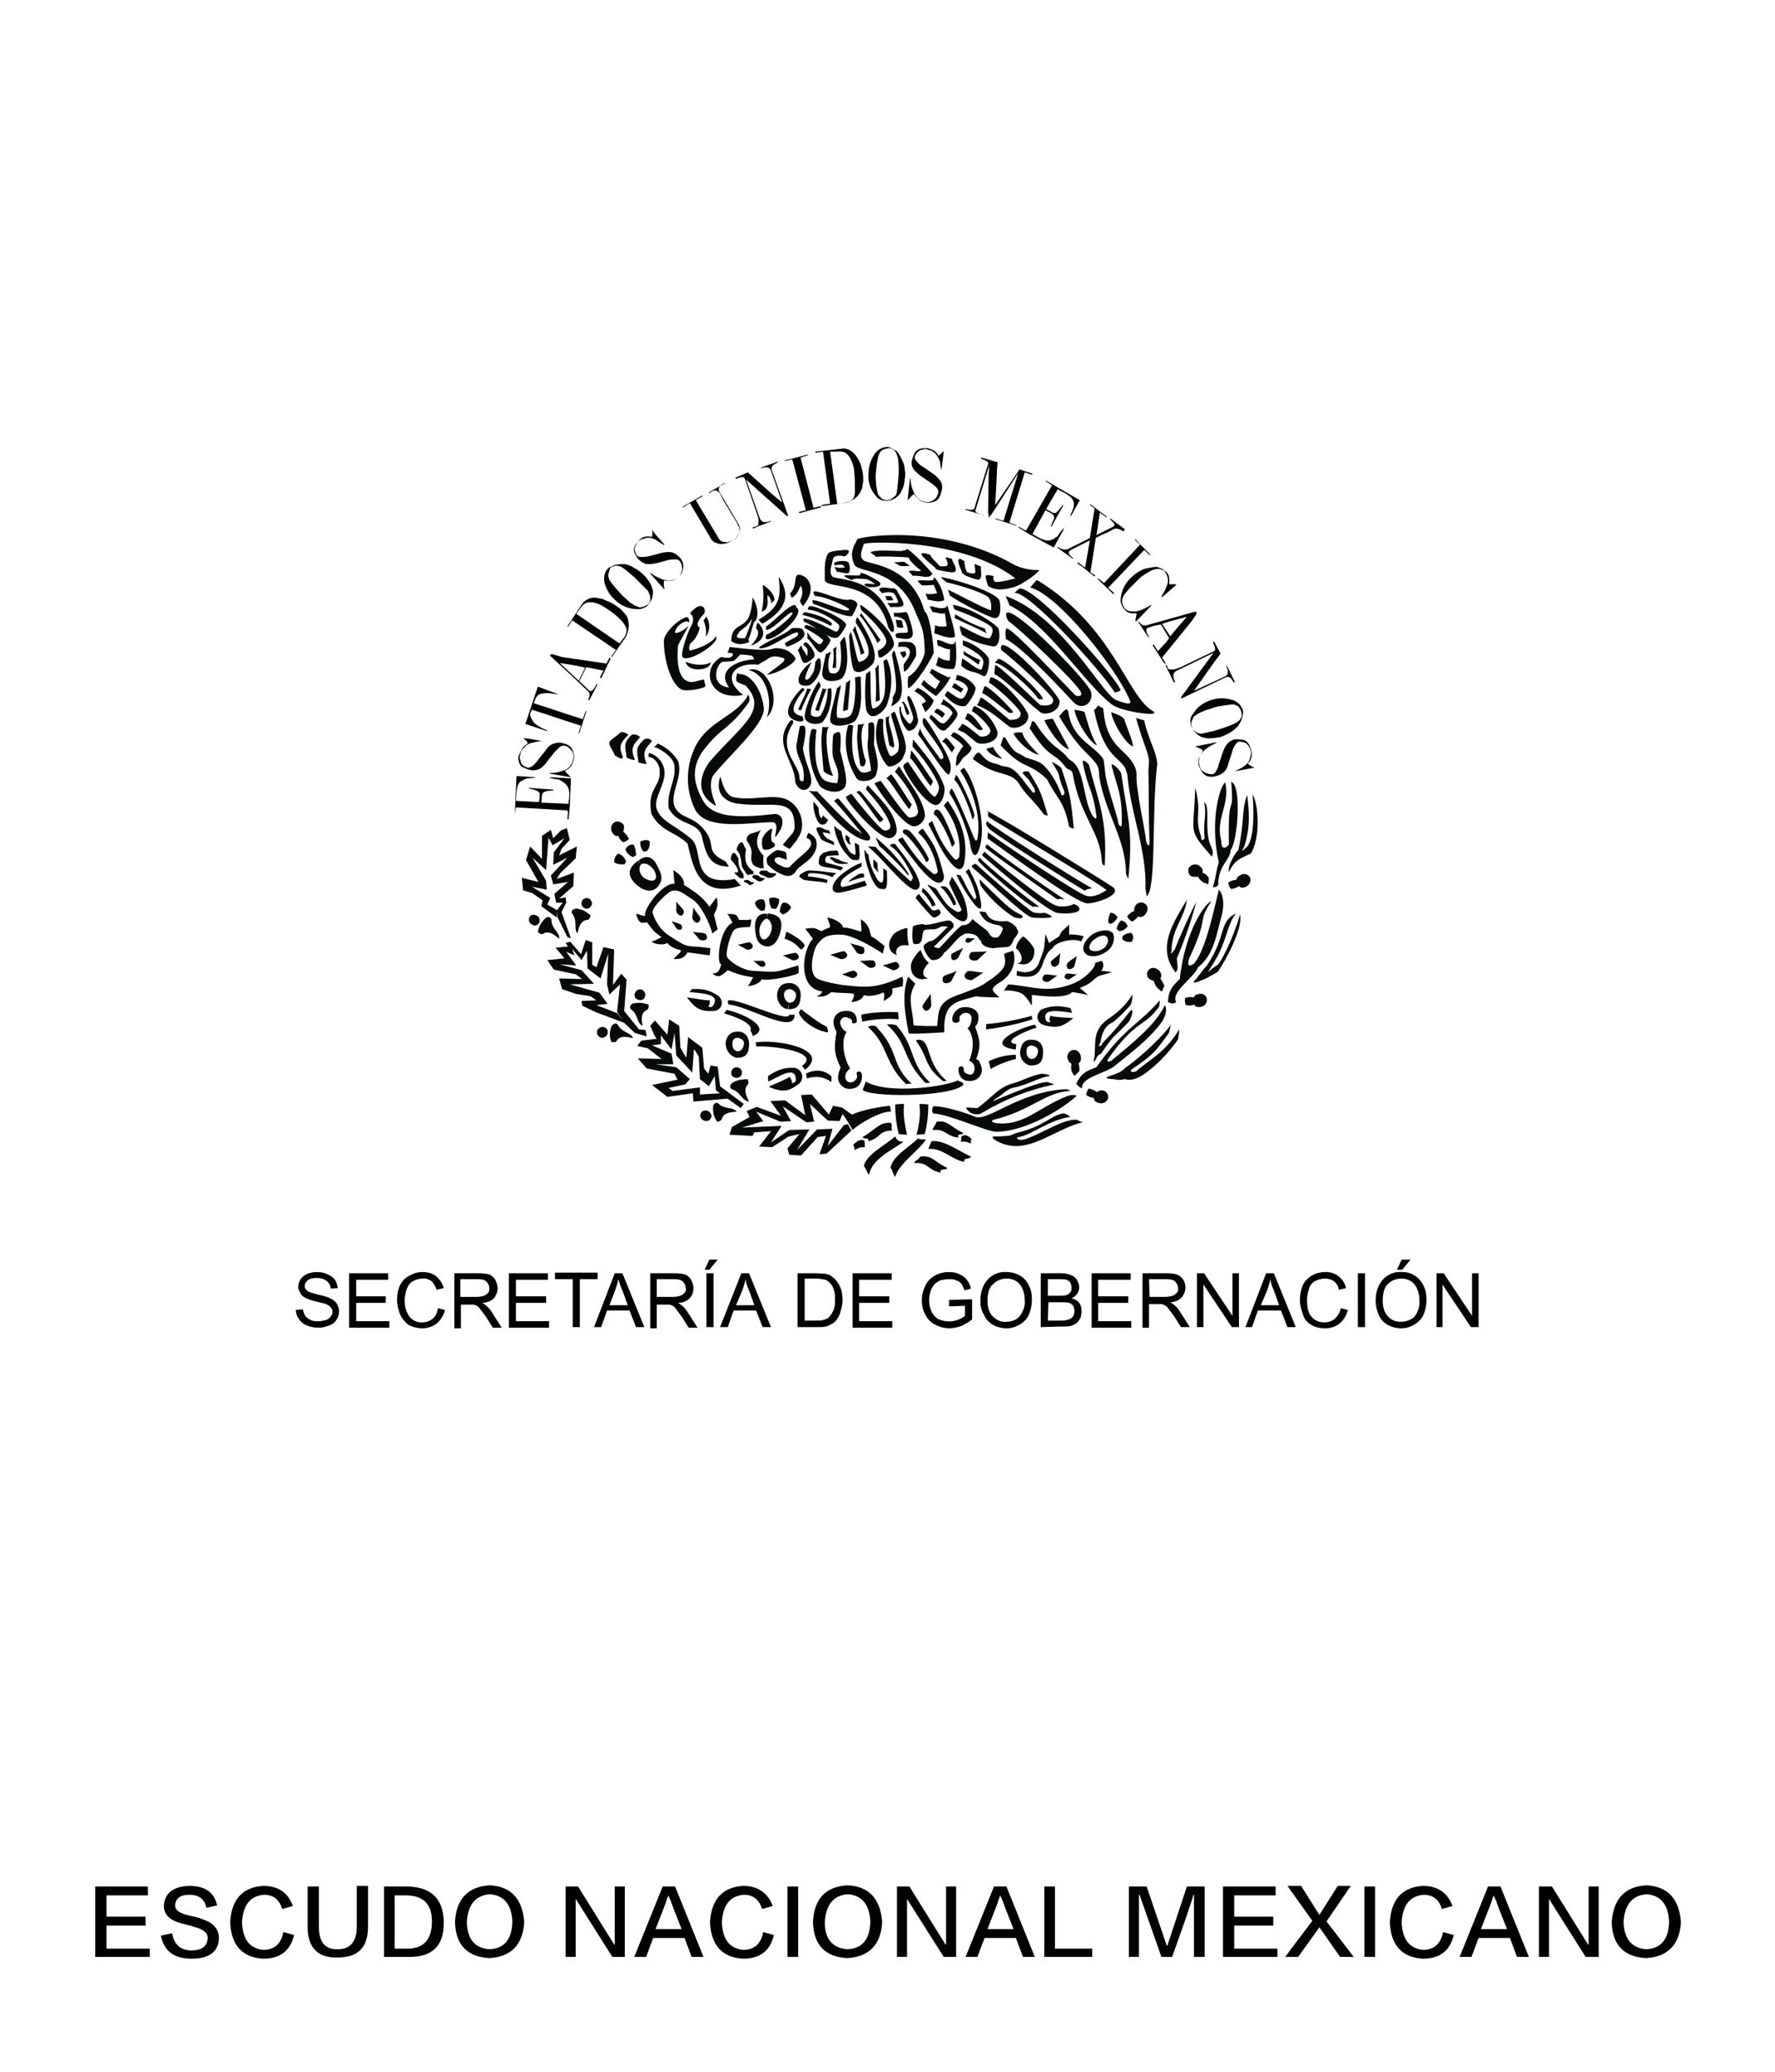 <?xml version="1.0" encoding="utf-8"?>
<!-- Generator: Adobe Illustrator 19.0.0, SVG Export Plug-In . SVG Version: 6.00 Build 0)  -->
<svg version="1.1" id="图层_1" xmlns="http://www.w3.org/2000/svg" xmlns:xlink="http://www.w3.org/1999/xlink" x="0px" y="0px"
	 width="300px" height="350px" viewBox="0 0 300 350" style="enable-background:new 0 0 300 350;" xml:space="preserve">
<style type="text/css">
	.st0{fill:#060A0B;}
</style>
<g id="XMLID_6_">
	<path id="XMLID_7_" d="M25.2,330.6h-9.1v-11.9H25v1.5h-7v3.6h6.6v1.5h-6.6v3.9h7.3V330.6z"/>
	<path id="XMLID_9_" d="M27.2,327l1.9-0.4c0.3,1.9,1.4,2.9,3.3,2.9c1.7,0,2.6-0.7,2.7-2c0.1-0.9-0.7-1.6-2.4-2
		c-0.2-0.1-0.5-0.2-1-0.3c-0.2,0-0.3-0.1-0.3-0.1c-2.6-0.5-3.8-1.6-3.7-3.3c0.2-2,1.6-3.1,4.2-3.2c2.7,0,4.3,1,4.8,3.3l-1.8,0.4
		c-0.3-1.4-1.2-2.2-2.9-2.2c-1.5,0-2.3,0.6-2.4,1.7c-0.1,0.9,0.8,1.5,2.8,1.9c0.8,0.2,1.4,0.3,1.7,0.5c2,0.6,2.9,1.7,2.9,3.3
		c-0.1,2.2-1.6,3.4-4.6,3.4C29.4,330.9,27.7,329.6,27.2,327z"/>
	<path id="XMLID_11_" d="M49.5,322l-1.8,0.5c-0.5-1.6-1.5-2.4-3.1-2.4c-2.3,0.2-3.5,1.7-3.7,4.6c0.1,2.9,1.3,4.5,3.6,4.7
		c1.9,0,3-1,3.4-3l1.8,0.5c-0.6,2.6-2.3,4-5.2,4c-3.5-0.2-5.4-2.2-5.6-6.1c0.2-3.9,2.1-6,5.6-6.2C47.1,318.6,48.7,319.8,49.5,322z"
		/>
	<path id="XMLID_13_" d="M52,325.6v-6.9h1.9v6.9c0,2.5,1.1,3.8,3.2,3.7c2.1,0,3.2-1.3,3.2-3.8v-6.9h1.9v6.9c0,3.5-1.7,5.2-5.1,5.2
		C53.7,330.8,52,329,52,325.6z"/>
	<path id="XMLID_15_" d="M68.9,330.6h-4v-11.9h4c4,0.1,6,2.1,6.1,5.9C75.1,328.7,73.1,330.7,68.9,330.6z M68.8,320.2h-2.1v9h2.1
		c2.8,0,4.2-1.5,4.2-4.6C73,321.7,71.6,320.3,68.8,320.2z"/>
	<path id="XMLID_18_" d="M82.8,318.5c3.6,0.2,5.5,2.3,5.8,6.2c-0.2,3.8-2.2,5.9-5.9,6.1c-3.7-0.2-5.7-2.2-5.8-6.1
		C77.1,320.8,79.1,318.7,82.8,318.5z M82.7,329.3c2.5-0.1,3.8-1.6,3.9-4.6c-0.1-2.9-1.4-4.5-3.8-4.7c-2.4,0.2-3.7,1.7-3.9,4.7
		C79,327.6,80.2,329.1,82.7,329.3z"/>
	<path id="XMLID_21_" d="M95.5,318.7h2.2l6.1,9.8h0.1v-9.8h1.7v11.9h-2.1l-6.2-9.8v9.8h-1.7V318.7z"/>
	<path id="XMLID_23_" d="M114.1,318.7l4.8,11.9h-2l-1.2-3.2h-5.3l-1.2,3.2h-2l4.8-11.9H114.1z M113,320.2L113,320.2
		c-0.2,0.3-0.3,0.7-0.4,1c0,0.1-0.6,1.6-1.8,4.7h4.4c-1.2-3-1.8-4.6-1.8-4.7c0,0,0-0.1-0.1-0.2C113.1,320.6,113,320.3,113,320.2z"/>
	<path id="XMLID_26_" d="M130.6,322l-1.8,0.5c-0.5-1.6-1.5-2.4-3.1-2.4c-2.3,0.2-3.5,1.7-3.7,4.6c0.1,2.9,1.3,4.5,3.6,4.7
		c1.9,0,3-1,3.4-3l1.8,0.5c-0.6,2.6-2.3,4-5.2,4c-3.5-0.2-5.4-2.2-5.6-6.1c0.2-3.9,2.1-6,5.6-6.2C128.1,318.6,129.8,319.8,130.6,322
		z"/>
	<path id="XMLID_28_" d="M133.1,330.6v-11.9h1.8v11.9H133.1z"/>
	<path id="XMLID_30_" d="M143.3,318.5c3.6,0.2,5.5,2.3,5.8,6.2c-0.2,3.8-2.2,5.9-5.9,6.1c-3.7-0.2-5.7-2.2-5.8-6.1
		C137.6,320.8,139.5,318.7,143.3,318.5z M143.2,329.3c2.5-0.1,3.8-1.6,3.9-4.6c-0.1-2.9-1.4-4.5-3.8-4.7c-2.4,0.2-3.7,1.7-3.9,4.7
		C139.4,327.6,140.7,329.1,143.2,329.3z"/>
	<path id="XMLID_33_" d="M151.5,318.7h2.2l6.1,9.8h0.1v-9.8h1.7v11.9h-2.1l-6.2-9.8v9.8h-1.7V318.7z"/>
	<path id="XMLID_35_" d="M170.1,318.7l4.8,11.9h-2l-1.2-3.2h-5.3l-1.2,3.2h-2l4.8-11.9H170.1z M169.1,320.2L169.1,320.2
		c-0.2,0.3-0.3,0.7-0.4,1c0,0.1-0.6,1.6-1.8,4.7h4.4c-1.2-3-1.8-4.6-1.8-4.7c0,0,0-0.1-0.1-0.2C169.2,320.6,169.1,320.3,169.1,320.2
		z"/>
	<path id="XMLID_38_" d="M184.6,330.6h-8.1v-11.9h1.8v10.5h6.3V330.6z"/>
	<path id="XMLID_40_" d="M196.3,330.6l-3.7-10.5h-0.1v10.5h-1.7v-11.9h3l3.4,10h0.1l3.3-10h3v11.9h-1.8v-10.5h-0.1
		c-0.2,0.9-1.4,4.4-3.6,10.5H196.3z"/>
	<path id="XMLID_42_" d="M215.8,330.6h-9.1v-11.9h8.9v1.5h-7v3.6h6.6v1.5h-6.6v3.9h7.3V330.6z"/>
	<path id="XMLID_44_" d="M224.2,324.6l4.6,6h-2.3l-3.5-5l-3.6,5h-2.2l4.6-6.1l-4.2-5.9h2.3l3.1,4.9l3.1-4.9h2.2L224.2,324.6z"/>
	<path id="XMLID_46_" d="M230.6,330.6v-11.9h1.8v11.9H230.6z"/>
	<path id="XMLID_48_" d="M245.5,322l-1.8,0.5c-0.5-1.6-1.5-2.4-3.1-2.4c-2.3,0.2-3.5,1.7-3.7,4.6c0.1,2.9,1.3,4.5,3.6,4.7
		c1.9,0,3-1,3.4-3l1.8,0.5c-0.6,2.6-2.3,4-5.2,4c-3.5-0.2-5.4-2.2-5.6-6.1c0.2-3.9,2.1-6,5.6-6.2C243,318.6,244.7,319.8,245.5,322z"
		/>
	<path id="XMLID_50_" d="M253.6,318.7l4.8,11.9h-2l-1.2-3.2h-5.3l-1.2,3.2h-2l4.8-11.9H253.6z M252.5,320.2L252.5,320.2
		c-0.2,0.3-0.3,0.7-0.4,1c0,0.1-0.6,1.6-1.8,4.7h4.4c-1.2-3-1.8-4.6-1.8-4.7c0,0,0-0.1-0.1-0.2C252.6,320.6,252.5,320.3,252.5,320.2
		z"/>
	<path id="XMLID_53_" d="M260.1,318.7h2.2l6.1,9.8h0.1v-9.8h1.7v11.9H268l-6.2-9.8v9.8h-1.7V318.7z"/>
	<path id="XMLID_55_" d="M278.3,318.5c3.6,0.2,5.5,2.3,5.8,6.2c-0.2,3.8-2.2,5.9-5.9,6.1c-3.7-0.2-5.7-2.2-5.8-6.1
		C272.7,320.8,274.6,318.7,278.3,318.5z M278.2,329.3c2.5-0.1,3.8-1.6,3.9-4.6c-0.1-2.9-1.4-4.5-3.8-4.7c-2.4,0.2-3.7,1.7-3.9,4.7
		C274.5,327.6,275.8,329.1,278.2,329.3z"/>
</g>
<g id="XMLID_1_">
	<path id="XMLID_834_" class="st0" d="M116.5,105.2c0-0.5-0.1-1.1-0.6-0.9c-1.5,0.5-3.7,2.7-3.7,4c0,3.2,1.2,7.3,3,8.2
		c0.7,0.3,3.1,0,4-0.5c0.1-0.2-0.2-0.9-0.2-1.2c-0.6,0-2.1,0.7-2.7,0.3c-1.9-0.5-1.9-4.2-1.7-6.1l1.8-3.3c-0.7,0.7-1.9,1.4-2.3,1.2
		C114,106,115.9,104.4,116.5,105.2L116.5,105.2z"/>
	<path id="XMLID_1192_" class="st0" d="M120.1,111.9c0.1,1.4-3.9,1.8-4.2-0.1C117.3,112.4,119.1,112.5,120.1,111.9z M126.5,113.2
		c3.1-1.1,5.9,5.2,3.1,8C130.6,118.6,129.7,113.9,126.5,113.2z"/>
	<path id="XMLID_831_" class="st0" d="M124.5,114.1c0.1-0.2,0.1-0.4,0.2-0.4c0.1,0.2,0.5,0.2,0.6,0.2c1.7,0.2,3.5,2.7,3.8,5.8
		c0.2,2.7-6.5,8.5-8.7,11.5c-0.9,2.4,1,5.2,0.5,4.9c-4.6-2.7-1.2-7.2-0.8-7.6c5.1-5.9,9.9-8.5,5.9-12.7c0,0-1.2-0.4-1.5-0.7
		C124.4,115,124.4,114.4,124.5,114.1L124.5,114.1z"/>
	<path id="XMLID_1158_" class="st0" d="M133.4,143.4c0.1,0.1,1.2-1.4,1.3-1.5c0-0.1,0.1-0.2,0.4-0.7c1-1.7,0.4-4.6-1.7-5.9
		c-2.4-1.5-6.3,0.2-9.7-0.7c-1.7-0.9-1.8-3.7-2-3.3c-1.2,4,2.8,4.5,3.3,4.5c5.6,0.7,9.4-1.4,9.3,4.1c0,0-0.1,0.5-0.3,0.8
		c-0.7,0.8-1.6,1.9-1.6,1.9C132,142.7,133.3,143.3,133.4,143.4z M140.6,105.3c-1.1-1.1-3.1-1.6-4.6-1.9c-0.1,0-0.2,0.2-0.4,0.5
		c0.9,0.1,3.6,1.1,4.7,1.8C140.6,105.8,140.6,105.3,140.6,105.3L140.6,105.3z M141.3,112.8c0.1-1.6-0.1-2.5,0.1-3.6
		c0,0-0.4,0.4-0.6,0.4c0.2,1.1,0.1,2.2-0.1,3.2C140.7,112.9,141.3,112.8,141.3,112.8z M139.2,130.3c-0.5-5.2-0.4-5.3-0.2-7.5
		c0,0,0.5,0.1,1.1,0c-0.9,0.9-0.1,6.9,0.7,8.2C140.8,131.1,140,131,139.2,130.3z M145.4,129.3c-0.8-4.9-0.5-4.9-0.4-6.9
		c0,0,0.4,0,1.1-0.1c-0.9,0.8-0.4,4.8,0.2,6.1C146.4,128.5,146.2,130,145.4,129.3z M150.3,125.9c-0.6-3.4-0.6-3.3-0.6-4.7
		c0,0,0.2-0.1,0.7-0.2c-0.6,0.6,0.4,2.4,0.7,4.7C151.2,126.3,151.1,126.5,150.3,125.9z M153.7,120.4c-0.6-1.4-0.6-1.4-1-1.9
		c0,0-0.1,0.1-0.4,0.2c0.5-0.1,0.5,0.9,0.9,1.9C153.4,120.9,153.5,120.9,153.7,120.4z M138.4,120.1c0.4-1.3,0.8-2.5,1.3-3.7
		c0,0-0.4,0-0.7-0.1c0,0.6-1,2.8-1.2,3.7L138.4,120.1L138.4,120.1z M135.4,120c0.6-1.5,1.2-2.7,1.7-3.6c0,0-0.5,0-0.7-0.1
		c0,0.6-1.2,2.7-1.5,3.6C134.8,119.9,135.4,120,135.4,120z M143.3,119.9c0.2-2.3,0.3-3.7,0.4-5.1c0,0-0.4,0.5-0.7,0.5
		c0,0.8-0.5,3.6-0.5,4.8C142.5,120.2,143.2,119.9,143.3,119.9L143.3,119.9z M146.1,110.3c-0.7-2.1-1.2-3.3-1.6-4.6
		c0,0-0.2,0.7-0.4,0.7c0.4,0.7,1.2,3,1.4,4.2C145.5,110.7,146,110.3,146.1,110.3z M148.7,118.3c-0.1-2.7-0.2-4.3-0.2-6.1
		c0,0-0.4,0.7-0.6,0.7c0.2,0.9,0.2,4.2,0.1,5.6C148,118.6,148.7,118.3,148.7,118.3L148.7,118.3z M161.3,104.4c2.5,1.2,4,1.8,5.5,2.6
		c0,0-0.4-0.6-0.3-0.8c-1.8-0.6-3.4-1.4-5-2.4C161.4,103.7,161.4,104.4,161.3,104.4z M171.5,100.2c2.1-0.6,14.8,13.2,16.9,16.8
		c0,0,0.9-0.2,1-0.4c-0.8-2.3-14.1-17.3-17.1-17.2C172.3,99.4,171.5,100.1,171.5,100.2z M168.1,112c1-0.3,6.3,4.3,7.4,6.1
		c0,0,1,0.2,0.7-0.2c-0.4-1.1-6.2-6.6-7.5-6.6L168.1,112L168.1,112z M166,117.1c0.7,0.2,3.1,2.2,4.5,3.3c0,0,1,0.2,0.6-0.3
		c-0.6-0.8-3.7-4-4.7-4.2C166.2,116.4,166.1,116.8,166,117.1L166,117.1z M163.1,121.5c0.7,0.2,0.9,0.7,2.3,1.8c0,0,1,0.2,0.6-0.3
		c-0.6-0.8-1.5-2.3-2.5-2.5L163.1,121.5L163.1,121.5z M159.2,125.3c0.7,0.2,0.8,0.8,1.7,1.8c0,0,0.2-0.4,0.5-0.8
		c-0.7-0.8-0.8-1.1-1.5-1.7L159.2,125.3z M153.8,128.1c0.6,0.2,2.5,3.6,3.5,4.7c0,0,0.2-0.4,0.4-0.8c-0.6-0.8-3-4.6-3.7-5.2
		L153.8,128.1z M149.8,131.5c0.6,0.2,2.9,4.2,3.9,5.2l0.4-0.8c-0.7-0.8-2.8-4.5-3.5-5.1L149.8,131.5L149.8,131.5z M158,137.7
		c0.6,0.2,2.5,3.8,2.9,5.4c0,0,0.2-0.2,0.5-0.6c-0.3-0.9-2-5.2-2.7-5.6C158,136.4,157.6,137.4,158,137.7z M152.8,140.9
		c0.5,0,3.1,3.2,3.7,4.7c0,0,0.3,0.1,0.5-0.4c-0.2-0.9-2.7-4.5-3.4-4.9C153,139.9,152.2,140.2,152.8,140.9z M159.1,150
		c0.4,0.1,1.7,2,2,2.9c0,0,0.4,0.1,0.5-0.2c-0.1-0.6-1.2-2.5-1.6-2.8C159.6,149.6,158.7,149.7,159.1,150L159.1,150z M155.8,150.7
		c0.2,0,1.4,1.4,1.7,2.4c0,0,0.4,0,0.6-0.2c-0.1-0.7-1.5-2.5-1.9-2.7C155.8,149.8,155.9,150.3,155.8,150.7L155.8,150.7z
		 M148.6,142.9c0.7,0.6,3.3,3,4.9,5c0,0-0.1,0.2,0.1-0.2c-1.1-2-3.7-4.6-4.3-5.1C147.6,141.1,147.9,141.2,148.6,142.9L148.6,142.9z
		 M161.3,131.8c0.6,0.2,2.4,4,3.1,6.7l0.3-0.7c-0.2-1.4-2.5-6.4-3.1-6.9C161.6,130.8,161.3,131.7,161.3,131.8z M144.7,133.8
		c0.6,0.2,3.1,4.1,4,5.1c0,0,0.4-0.1,0.6-0.5c-0.7-0.8-3.4-4.3-4-4.8L144.7,133.8z M162.9,110.6c1.5,0.9,2.5,1.7,2.5,1.7
		c-0.1,0.1,0.2-0.5,0.3-0.8c-1-0.4-2-0.9-2.8-1.5C162.8,109.9,162.9,110.6,162.9,110.6L162.9,110.6z M160.9,116.1
		c1.5,0.9,1.5,0.9,1.5,0.9c-0.1,0.1,0.4-0.4,0.4-0.7c-0.5-0.1-0.7-0.5-1.5-0.9C161.2,115.6,161,115.8,160.9,116.1z M157.9,120.3
		c1.5,0.9,1.3,1,1.3,1c-0.1,0.1,0.4-0.4,0.5-0.7c-0.4-0.4-0.5-0.5-1.3-0.9C158.2,119.8,158,120.1,157.9,120.3z M148.8,108.1
		c-1.3-1.9-2.5-3.4-3.3-4.6c0,0,0,0.4-0.2,0.5c0.6,0.5,2.5,3.5,3,4.6C148.3,108.7,148.8,108.1,148.8,108.1z M118.9,104.8
		c0.2-0.1,0.4-0.7,0.5-0.6c0.7,1.1,0.6,2.4-0.1,3.4C119.4,106.7,119.3,105.7,118.9,104.8L118.9,104.8z"/>
	<path id="XMLID_1155_" class="st0" d="M121,107.5c0.9,1.1-5.1,4.8-5.7,3.4c-0.2-0.7,0.8-3.9,1.6-5.3c0.5-1,0.1-1.7-0.1-1.8
		c-0.6-0.1,0.9-1.2,0.9-1.2c1.4-0.8,1.7,0.8,1.2,1.2c-1.5,1.6-0.9,2.1-0.8,2.1c0.4-0.2-0.1,1.7-1.3,2.7c-0.2,0.1-0.5,1-0.2,1.3
		C118.1,109.6,120.4,108.6,121,107.5L121,107.5z M125.3,110.4c-0.7,0.2-1.2-0.2-1.4-0.2c0,0.9-0.5,1.1-2,0.8
		c-0.6,0.3-1.1,0.8-1.5,1.4c-1.4,2.6,0.7,5.9,5.2,5c-3.7-2.8-1.6-5.6,2.6-5.1c0-0.2,1.8-0.9,1.8-1.3c-0.2,0-2.1-0.4-2.8-0.4
		c-0.4,0,0.5,0.8,0.2,0.8c-2.6,0.1-6.4,1.7-4.2,4.7c0.1,0.1-2.9-0.1-2-3.1c0.2-0.5,0.6-1.2,1-1.2c0.6,0,1.7-0.1,1.9-0.2L125.3,110.4
		L125.3,110.4z"/>
	<path id="XMLID_1149_" class="st0" d="M123.3,109.3c7.4,0.9,6.8,0.3,7.8,0.2c0.7,0,2.3,0.1,3.3,1.6c0.5,0.7-2.9,2.7-4.8,2.9
		c1.7-1.4,3.4-2.3,2.9-2.8c-0.6-0.2-1.7-0.5-2.4-0.1c-0.6,0.4-1.8-0.2-2.9-0.3c-0.6-0.1-1.2-0.2-1.8-0.2c-0.5,0-1.4-0.2-2.1-0.3
		C122.7,110.3,123.1,110.3,123.3,109.3L123.3,109.3z M127.2,100.9c0,0.7-0.3,3.4-1.1,4c-0.8,1.1-2.5,0.8-2.5,3.4
		c1.1,0.8,2,0.5,3,0.2l-0.1-0.7c-1.9,0.1-2.4,0-1.6-0.9c-0.1-0.4,1.3-0.7,2.2-2.4c-0.1,0.8-1.1,3.2-1.2,3.3c0.5,0.1,0.5,0.1,0.6,0.1
		c0.2,0,0.6-1.8,0.9-2.7c0.1-0.2,0.4-0.4,0.4-0.5C128.2,103.9,128.1,102.4,127.2,100.9L127.2,100.9z M127.7,106.1
		c0.2,0.1,0.1-1.1,0.5-0.8c1.1,1.1,1.4,2.8-1.3,3.8C128.2,107.7,128.5,106.6,127.7,106.1z M130.4,102c-0.2-0.1,0.5-0.4,0.5-0.7
		c-0.1-1.4-2.1-2.7-2-2.4c0.2,1.4,0.2,2.8-0.2,4.6c-0.1-0.2,0.6-0.3,0.8-0.7c0.4-0.9,0.2-1.4,0.2-2.2
		C129.8,100.5,130.3,101,130.4,102L130.4,102z M135.2,101.5c-0.1-0.2,0.4,1.1,0.6,0.8c2.5-3.1,0.6-5.1-0.7-5.2
		c-1.1-0.1-0.2,1.8-1.6,3.2c0.1-0.2,0.1,0.8,0.5,0.6c0.8-0.6,0.9-1.1,1.3-1.9C135.4,98.9,136,99.9,135.2,101.5L135.2,101.5z"/>
	<path id="XMLID_1138_" class="st0" d="M128.2,104.7c0.2,0.1,0.5,0.8,0.8,0.6c3.3-2,5-4.3,2.6-7.9
		C132,100.9,131.9,102.5,128.2,104.7L128.2,104.7z M129.6,107.2c0-0.2-0.5,0.8,0.1,0.8c1.9-0.1,6.3-4.3,5-5.3
		c-0.2-0.1-0.2-0.5-0.3-0.5c-1.2,0-3.3,2.6-5,3.7c0.2-0.2-0.1,0.7,0.3,0.5c1.4-0.4,3.7-3.2,4.2-2.9
		C134.4,103.7,131.1,106.6,129.6,107.2z M137.8,100.7c0.1,0.2-0.7-0.8-0.1-0.8c1.3,0,4.3,1.7,5.9,1.4c0.4-0.1,1.3,0.3,1.3,0.8
		c0.1,0.1-0.8,2-1,2c-1.4,0.1-4.6-1.5-6.5-2.1c0.2,0.1-0.4-0.6,0.1-0.6c1.4,0.1,5.2,2,5.8,1.7c0.1,0,0.4-0.1,0.2-0.2
		C142.6,102.1,139.1,100.7,137.8,100.7L137.8,100.7z M149.1,100.2c0.2,0.2-0.5-0.4-0.5-0.6c0.1-0.7,2.1-0.1,2.4-0.2
		c0.1-0.1,0.2,0.1,0.5,0.2c0,0.1,1.4,2.2,1.2,2.6c-0.4,0.6-1.5,0.2-2.2,0.4c0.2,0.1-0.6-0.7-0.5-0.7c0.9-0.1,1.8,0.1,1.8-0.2
		c0-0.1-0.5-1.4-0.8-1.5C150.2,99.9,149.7,100.1,149.1,100.2L149.1,100.2z M163,94.8c0.2,0.2-0.5-0.4-0.8-0.4
		c-0.7,0.2,0.4,2.1,0.4,2.3c-0.1,0.1,0.3,0.3,0.5,0.5c0,0,2.1,0.9,2.4,0.7c0.6-0.4,0.2-1.5,0.3-2.2c0.1,0.1-1.1-0.5-1.1-0.4
		c0.1,0.9,0.3,1.5-0.1,1.6c-0.2,0-1.1-0.1-1.2-0.3C163.2,96.2,163,95.5,163,94.8L163,94.8z M157.2,93.7c0.2,0.1-1.1-0.4-1.4-0.2
		c-0.5,0.3,2.3,2.3,2.3,2.5c0,0.1,0.2,0.2,0.5,0.3c0,0,2.5,0.6,2.8,0.3c0.5-0.6-0.4-1.5-0.5-2.2c0.1,0.1-1.1-0.4-1.1-0.2
		c0.4,0.8,0.5,1.2,0.2,1.4c-0.1,0.1-1.1,0.1-1.2,0C158.2,94.9,157.4,94.3,157.2,93.7L157.2,93.7z M151.1,104.2
		c0.1,0.3-0.1-0.7,0-0.7c0.6,0.1,1.3,0,1.9-0.1c0.1-0.1,0.4,0.2,0.5,0.5c0.1,0.5,1.2,3.1,0.6,3.7c-0.6,0.7-2,0.1-2.6,0.2
		c0.2,0.1-0.5-0.6,0.1-0.8c0.8-0.2,1.7,0,1.8-0.2c0.2-0.4-0.4-2-0.6-2.1C152.2,104.3,151.6,104.1,151.1,104.2L151.1,104.2z
		 M151.7,109.3c0.2,0.3,0.1-0.8,0.2-0.8c0.7-0.1,1.4-0.1,2,0c0.6,0.2,0.9,0.8,0.9,1.1c0.1,1.2,0.1,1.1-0.3,1.8
		c-0.5,0.8-1,1.8-1.7,2.1c0.1,0.1-0.3-1.1,0.1-1.5c0.5-0.7,0.8-1.1,0.8-1.4c0.3-0.9-0.3-1.2-0.6-1.3
		C152.8,109.3,152.2,109.2,151.7,109.3L151.7,109.3z M144,98c0.4,0.2-1.3-0.5-1.3-0.7c0.1-0.4,3.1,0.3,2.7-0.4
		c-0.1-0.2,0.5-0.1,1.3,0.3c0.2,0.1,2.1,1,2.1,1.4c0,0.5-0.6,0.6-1.7,0.6c0.2,0.1-0.9-0.1-1-0.4c-0.1-0.5,2,0.1,1.7-0.2
		c0,0-1-0.8-1.7-0.8C145.6,97.8,144.2,97.6,144,98L144,98z M136.5,103c0.1,0.2-0.1-0.5,0.4-0.6c0.7-0.2,6.5,2.3,6.1,3.3
		c0,0-0.5,1-1.2,1.8c-1.1,1.2-4.3-2-6-2.5c0.2,0.2-0.2-0.6,0.1-0.5c1.5,0.1,4.8,2,5.3,2.2c0.5,0.1,0.8-0.9,0.6-1.1
		C141,104.6,138.1,103,136.5,103L136.5,103z"/>
	<path id="XMLID_1131_" class="st0" d="M136,106.1c0.1,0.2-0.2-0.4,0.2-0.5c0.6-0.1,4.6,1.8,4.1,2.8c0,0-0.7,1.4-1.5,1.8
		c-0.6,0.3-1.5-1.7-2.4-2.4c0.2,0.1-0.1-1.4,0.2-0.8c0.5,0.9,1.4,1.6,1.8,1.8c0.4,0.2,0.8-0.6,0.7-0.7
		C138.3,107.4,137.2,106.7,136,106.1L136,106.1z M135.8,108.9c-0.1,0.1,0.1-0.4,0.4-0.4c0.5,0.1,2,2.1,1.3,2.6c0,0-0.8,0.9-1.5,0.9
		c-0.5,0.1-0.7-1.5-1.2-2.2c0.1,0.2,0.6-1.1,0.7-0.6c0.2,0.8,0.4,0.6,0.8,1.5c0.1,0.2,0.2-0.1,0.2-0.4
		C136.5,109.5,136.5,109.7,135.8,108.9L135.8,108.9z M141.1,95.5c0.1,0.1-0.2-0.2-0.1-0.4c0.2-0.3,2.4-0.6,2.5,0.1c0,0,0.3,1,0,1.5
		c-0.2,0.4-1.4-0.1-2.1-0.1c0.2,0-0.6-0.9-0.2-0.8c0.6,0.2,0.6,0.1,1.4,0.1c0.3,0,0.1-0.2-0.1-0.4C141.9,95.3,142.1,95.4,141.1,95.5
		L141.1,95.5z M137.8,111.9c-0.1,0.1,0.5-0.9,0.7-0.7c0.4,0.5,0.6,2.7-1.4,4.4c-0.3,0.3-1.9,0.5-2.1-0.4c-0.2-0.6,0.2-1.6,1.4-2.8
		c-0.1,0.2,1-0.9,0.7-0.4c-0.4,0.8-0.8,1.6-1,2.5c-0.1,0.2,0.3,0.7,0.9-0.2C137.7,113.2,137.6,113.4,137.8,111.9L137.8,111.9z
		 M142,108.5c-0.1,0.2,0.7-1.2,0.8-0.8c0.3,1.2,0.9,5.1-0.4,6.8c-0.4,0.5-2.7,1-3.3-0.1c-0.4-0.6,0.2-2.4,0.5-4c0,0.3,1-0.6,0.8-0.1
		c-0.4,0.9-0.6,2.3-0.2,3.3c0.1,0.1,1.2,0.5,1.6-0.4C142.3,112.2,142.2,110.2,142,108.5z M138,123.2c0.2,0.3-0.7-0.4-0.9,0.2
		c-0.8,2.8-0.2,6.6,1.4,9.3c0.5,0.8,3.1,1.7,4.2,0.4c0.8-0.9-0.1-3.7-0.7-6.3c0,0.1,0.2-2.3,0-2.9c-0.2-0.6-1,0.1-1.1,0.1
		c-0.2,0.2-0.2,2.4-0.2,2.6c-0.2,2.3,1.5,2.9,0.8,5.7c0,0-2,0-2.6-0.9C137.5,129.3,137.7,125.8,138,123.2L138,123.2z"/>
	<path id="XMLID_1128_" class="st0" d="M133.9,122.4c0.4-0.2,0.1-1.8-1,0.4c-1.8,3.3,1.4,6,1.5,9.2c0.1,0.9,1.5,2.3,2.5,0.8
		c0.8-1.4-0.8-3.6-1.2-6.4c0,0.1,0.6-2.8,0.4-3.4c-0.1-0.6-0.8-0.4-0.9-0.3c-0.1,0.1-0.5,2.9-0.6,3.1c-0.1,2.3,1.6,3.3,1.2,6.1
		c0,0-0.7,0.4-0.7-0.7C135.1,129.2,131.3,126.6,133.9,122.4L133.9,122.4z M144.2,122.5c0.2,0.3-0.7-0.4-0.9,0.2
		c-0.8,2.7-0.2,6.3,1.5,8.8c0.5,0.8,3,0.5,3.3-0.7c0.5-1.6,0.2-2.5-0.4-5.1c0,0.1,0.2-3,0-3.4c-0.2-0.5-0.8-0.2-0.9-0.1
		c-0.1,0.1,0,2.1-0.1,2.8c-0.3,1.8,0.5,3.8,0.5,5.2c0,0-1.4,0.8-2-0.1C143.8,128.4,143.9,125,144.2,122.5L144.2,122.5z"/>
	<path id="XMLID_1120_" class="st0" d="M149.3,121.5c0.2,0.2-0.7-0.4-0.9,0.2c-0.8,2.3-0.2,5.5,1.5,7.6c0.5,0.6,2.4-0.4,2.7-1.3
		c0.6-1.2,0.7-1.7,0.1-3.7c0,0.1-1.2-3.5-1.4-3.9c-0.2-0.4-0.6,0.2-0.7,0.2c-0.1,0.1,0.7,2.4,0.8,2.9c0.4,1.5,0.7,2.1,0.4,3.4
		c-0.1,0.2-1.2,1.3-1.5,0.6C149.5,125.7,149.1,123.6,149.3,121.5z M154.2,126.1c0.1,0.3,0-1.4,0.2-1.1c2,2.4,4.3,5.2,5.2,7.9
		c0.2,0.6-0.2,3-1.4,3.1c-1.7,0-4.9-4.7-5.5-6.4c-0.2-0.4,0.6-0.8,0.7-0.9c0.1-0.1,3.7,5.8,4.6,5.9c0.1,0,1-1.1,0.6-2.1
		C157.9,130.6,155.6,127.5,154.2,126.1L154.2,126.1z M151.2,130.3c0.1,0.2,0.7-1,0.8-0.8c1.8,3,3.8,5.2,4.3,7.9
		c0.2,1-0.7,2.1-1.7,2.2c-1.7,0.2-5.8-5.5-6.7-7.1c-0.2-0.2-0.1-0.2,0.9-0.6c0.1-0.1,4.2,6.1,4.9,6.2c0,0,1.8,0.1,1.4-1.4
		C154.7,134.8,152.6,131.8,151.2,130.3z M146.3,133.3c0.1,0.2,0.2-0.9,0.5-0.5c2.2,2.4,4.2,4.2,4.7,6.9c0.2,0.9-0.1,1.7-1.1,1.9
		c-1.7,0.2-6.5-5.2-7.4-6.8c-0.1-0.2-0.1-0.2,0.9-0.7c0,0,4.8,6.2,5.6,6.2c0,0,1.5,0.1,0.8-1.4C149.6,137.1,147.7,134.8,146.3,133.3
		L146.3,133.3z M139.1,137.7c0.1,0.2,0.4,0.4,0.7,0.7c0.1,0.1,0.4-0.2-0.2,0.7c-0.2,0.2-0.4,0.2-0.7,0.2c-0.8,0-1.6-2.5-1.4-3.9
		l0.8,1c0.1,0.1,0,1.4,0.5,1.8c0,0,0.1,0.1,0.2-0.2C139.3,137.4,138.9,137.8,139.1,137.7L139.1,137.7z M140.9,135.2
		c0.1,0.3,0.6-0.6,0.9-0.2c2.1,2.4,2.9,3.6,4.4,5.2c1.6,1.7,0.7,2-0.2,1.7c-3.7-1.1-7.8-7.1-9.3-8.3c0,0,0.6,0.1,1.4,0.1
		c0,0,6.2,6.6,7,6.7c0,0,1.1,1,0.1-0.2C143.9,138.6,142.3,136.7,140.9,135.2L140.9,135.2z M160.8,133.1c0.2,0.2-0.6,0.5-0.2,1.1
		c1.4,2.1,3.1,6.5,3.4,8.6c0.4,2.3,1.1,1.8,1.4,0.9c1.7-4.4-0.9-12.4-2.5-14c0,0-0.2,0.1-0.6,0.5c0,0,3.9,5.6,2.9,11.5
		c0,0-0.2,0.8-0.6-0.2C163.6,139.1,161.9,134.8,160.8,133.1z"/>
	<path id="XMLID_1117_" class="st0" d="M157.5,138.6c0.2,0.2-0.8,0.4-0.5,0.8c1.3,2.4,2.3,4.9,3.9,6.6c1.5,1.7,2,0.4,2.1-0.4
		c0.8-4.6-1.4-8.2-2.8-10.3l-0.7,0.8c0,0,3.3,4,2.6,8.7c0,0-0.4,0.8-0.9,0.2C159.4,143,158.7,141.4,157.5,138.6L157.5,138.6z
		 M152.5,141.4c0.2,0.2-1,0.2-0.6,0.7c1.7,2,3.7,5.1,5.6,6.5c1.7,1.3,2.2-0.1,2-0.8c-1.3-5.1-1.8-5.2-3.5-7.8c0,0-0.5,0.1-0.8,0.7
		c0,0,2.4,1.7,3.3,6.5c0,0-0.2,0.8-0.9,0.3C155.5,145.8,154.1,143.9,152.5,141.4z"/>
	<path id="XMLID_1103_" class="st0" d="M158.2,150.1c0.2,0.2-1.9-1.1-1.3-0.4c1.7,2,2.7,3.9,4.5,5.3c2,1.5,2.2,0,2.1-0.8
		c-0.2-2.1-1-3.7-2.6-6.1c0,0-0.2,0.5-0.5,1.1c0,0,0.9,2,2.1,4.4c0.1,0.2-0.3,0.6-0.8,0.4C160,153.1,159.7,152.4,158.2,150.1z
		 M162.3,147.8c0.1,0.2-0.8-0.2-0.6,0.1c0.5,1.2,2,3.7,3.1,5c1.1,1.2,1.1,0.4,1-0.4c-0.5-3.1-1.1-3.7-2-5.7c0,0-0.3,0.1-0.6,0.5
		c0,0,0.8,0.7,1.8,4.1c0,0,0,0.8-0.4,0.4C163.4,150.2,163.4,149.7,162.3,147.8L162.3,147.8z M147.9,143c0.2,0.2-1.5-0.2-1.1,0.1
		c2.2,1.8,5,5.5,7.1,6.9c1.4,0.9,1.7-0.4,1.5-0.9c-0.4-1.5-1.4-3.1-4.1-6.5c0,0-0.7-0.2-0.9,0.3c0,0,1.7,0.6,3.9,5.3
		c0,0-0.2,0.9-0.5,0.6C152.1,147.3,150,145.3,147.9,143L147.9,143z M152.3,119.4c0.1,0.1-0.3-0.1-0.3,0.1c0,1.1,0.3,2.8,1.4,3.9
		c0.3,0.2,0.9-0.1,1.2-0.4c0.4-0.5,0.8-1.1,0.4-2c0.2-0.1-1-3.4-1.4-3.4c-0.2,0-0.4,0.2-0.1,0.9c0,0.1,0.6,1.9,0.7,2.1
		c0.2,0.7,0.2,0.9-0.1,1.4c-0.1,0.1-0.3,0.4-0.5,0.2C152.8,121.4,152.1,120.3,152.3,119.4L152.3,119.4z M155.5,122.9
		c0.1,0.1-0.4,1.1-0.3,1.2c1.7,2.3,4.9,7.3,5.2,6.7c0.4-0.5,0.4-1.8-0.1-2.7c0.2-0.1-3.7-6.9-4.1-6.8c-0.2,0-0.4,0.6-0.1,1.2
		c0.5,1,3.7,4.7,3.3,5.6c0,0-0.4,0.3-0.5,0.1C158.3,127.2,155.5,123.9,155.5,122.9L155.5,122.9z M139.9,116.3
		c-0.2,0.2,0.6-0.2,0.6,0.1c0.2,1.1-0.1,3.9-1.4,5.5c-0.4,0.5-2.3,0.7-3-0.4c-0.5-0.8,1.1-4.8,2.3-6.4c0,0.3,0.6,0.5,0.1,1.2
		c-0.5,0.7-1.7,3.5-1.4,4.5c0,0.1,1.2,0.7,1.7-0.1C139.5,119.4,139.9,117.9,139.9,116.3z M144.5,114.4c-0.1,0.2,1-0.4,1,0.1
		c-0.1,1.4,0.5,5.2-0.9,7.2c-0.4,0.6-3.5,1.5-4.2,0.3c-0.4-0.6,0.7-3.9,1.1-5.9c0.1,0.4,0.8-0.8,0.6-0.1c-0.3,1.5-0.9,4-0.6,5.2
		c0,0.1,1.9,0.4,2.4-0.6C144.5,119.4,144.7,116.4,144.5,114.4L144.5,114.4z M144.7,105.3c-0.1,0.2-0.1-1.5,0.4-0.8
		c1.5,2.3,3.3,5.6,2.6,7.3c-0.2,0.7-2.5,2.5-3.4,1.4c-0.4-0.7-0.7-3.6-0.8-5.9c0.1,0.4,0.2-1,0.4-0.3c0.4,1.4,0.7,3.6,1.2,4.8
		c0.1,0.1,1.4-0.2,1.7-1.3C147,109,145.7,106.8,144.7,105.3L144.7,105.3z M160.1,98.4c0.1,0.2-1.5-1.1-0.9-0.9
		c2.7,0.5,9,2.5,9.7,3.9c0.2,0.5,0.5,3.3-0.9,3c-0.8-0.1-5.9-2.6-7.6-3.9c0.4,0.2-0.5-1.1,0-0.8c1.1,0.5,5.9,3.1,7.1,3.4
		c0,0,0.2-1.2-0.3-2C166.7,100.2,161.9,98.8,160.1,98.4L160.1,98.4z M170.4,104.9c0.1,0.2-1-1.7,0.2-1.4
		c2.8,0.8,13.5,11.9,13.8,13.4c0.5,1.8-1.5,3.3-3,1.7c-3.6-3.9-9-9.5-11.5-10.7c0.3,0.3-0.2-1.1,0.2-1.7
		c0.5-0.7,10.9,10.6,11.7,11.3c0,0,1.2,0.4,0.9-0.5C182.5,115.8,172,105.9,170.4,104.9L170.4,104.9z M169.3,109.9
		c0,0.2-0.5-1.1,0.4-0.9c2.3,0.6,9.4,8.6,9.4,9.5c0,1.7-2.4,2.5-3.3,1.8c-3-2.4-5.8-5.4-7.7-6.4c0.1-0.8-0.2,1.1,0.1-1.5
		c0.1-0.6,7.1,6.3,7.6,6.7c0,0,2.3,0.5,2.2-0.9C178.1,117.6,170.6,110.7,169.3,109.9L169.3,109.9z M167.1,115.3
		c0.1,0.2,0.2-1,0.4-0.9c2.3,0.5,6.3,5.6,6.3,6.5c0.1,1.7-2.4,2.5-3.3,1.8c-3-2.4-3.4-2.7-5.4-3.6c0.4-0.6,0.4-0.5,0.6-1.2
		c0.1-0.5,4.4,3.3,4.9,3.7c0,0,2,0.2,1.9-1.1C172.5,119.8,168.3,115.9,167.1,115.3L167.1,115.3z M164.2,120.1
		c0.1,0.2,0.2-0.9,0.6-0.8c2.2,0.9,3.7,3.6,3.8,4.5c0.1,1.7-2.8,2.2-3.6,1.6c-2.9-2.3-1.2-1.2-3.1-2.1c0.3-0.6,0.4-0.3,0.6-0.9
		c0.2-0.5,2.6,1.6,3.1,2c0,0,1.5,0.3,1.8-0.9C167.4,122.8,165.4,120.7,164.2,120.1L164.2,120.1z"/>
	<path id="XMLID_1093_" class="st0" d="M174,99.2c0.1,0.3,1.1-1.3,1.3-1.2c12.9,7.9,15.1,19.5,19.5,22.1c1.9,1.1-5.2,0.2-6.9-1.1
		c-4.5-3.4-10.9-13.7-17.4-16.8c0.4,0.4-0.6-1.5-0.5-1.5c9.4,3.4,15.9,16,18.5,17.5c0,0,3,1.3,2.5,0.2
		C188.9,113.2,178.9,100.4,174,99.2L174,99.2z M161.4,103c0.1,0.2-0.6-0.9-0.2-0.8c3.1,0.6,6.8,3,7.5,3.9c0.3,0.4,0.5,3.3-0.9,3.1
		c-0.6-0.1-3.7-0.7-5.4-2.1c0.4,0.2-0.1-0.2-0.2-1.3c-0.1-0.4,4,2.3,5.1,2c0,0,0.8-1.1,0.3-1.8C167,105.2,163.2,103.6,161.4,103z
		 M162.7,109c0.1,0.2-0.1-0.9,0.1-0.8c2.1,0.6,3.8,2.1,4.3,3c0.2,0.4-0.1,3.4-0.9,3c-1.8-1-2.2-0.4-3.7-1.7
		c-0.1-0.5,0.1-0.4,0.1-1.2c0.1-0.3,2.7,2.1,3.3,1.8c0,0,0.5-1.1,0.2-1.7C165.7,110.5,163.8,109.5,162.7,109z M160.1,116.7
		c0.2,0-0.5,0.6-0.4,0.8c1.4,1.5,2.4,1.9,3.4,1.8c0.3,0,2.2-2.7,1.7-3.3c-0.2-0.3-0.9-1.5-3.1-2c0.1,0.2-0.4,1.4-0.2,0.9
		c0.1-0.1,1.9,0.4,2.1,1.5c0,0-0.4,1.5-1,1.6C162,118.2,161.2,117.4,160.1,116.7L160.1,116.7z M157.3,120.7c0.2-0.1-0.3,0.5-0.2,0.6
		c1.3,1.4,1.7,2.3,2.6,2.1c0.2-0.1,2.5-2.3,2.1-3c-0.1-0.2-0.5-1.1-2.4-2.3c0.1,0.2-0.6,1.3-0.5,0.9c0-0.1,1.8,0.4,2.1,1.5
		c0,0-0.9,1.5-1.5,1.7C158.8,122.3,158.3,121.4,157.3,120.7z M149.3,111.7c-0.1,0.2,0.5-0.7,0.7-0.1c1.1,2.5,0.6,5.8-0.2,7.7
		c-0.4,0.8-2.4,2.8-3.3,0.9c-0.3-0.7-0.4-4.3-0.1-6.5c0.1,0.4,0.7-0.8,0.7-0.1c0.1,1.3-0.1,6.2,0.5,6.1c0.4-0.1,1.2-0.4,1.7-1.7
		C149.8,116.7,149.6,113.8,149.3,111.7L149.3,111.7z M166.8,140.5c0.4,0.1-0.1,1,0.2,1.2c3,2.1,14,10.3,16.6,10.9
		c1.1,0.2,6.4-1.4,4.4-2.8c-0.7-0.5-18.4-11.5-21.2-12.8c0.5,0.4-0.1,0.8,0.4,1.1c1.2,0.8,20.2,12.1,19.8,12.3
		c-0.4,0.2-2,1.4-3.5,0.9C181.7,150.7,168.9,142.1,166.8,140.5z M166.3,143.8c0.4,0.1-0.6,0.5-0.2,0.8c2.3,2,10.4,9,12.5,9.6
		c0.7,0.2,4.9,0.3,3.6-1.1c-0.5-0.5-2-0.6-0.8-0.4c0.3,0.1-1.9,0.8-3.1,0.2C176.8,152.4,167.9,145.3,166.3,143.8L166.3,143.8z
		 M164.9,145.9c0.2,0.1-1.2,0.1-0.4,0.8c1.8,1.4,8.4,7.9,9.9,8.3c0.5,0.1,3.7,0.2,3.3-0.2c-0.3-0.3-0.9-0.5-1.1-0.6
		c0,0-1.2,0.2-2-0.1C173.6,153.6,166.1,147.1,164.9,145.9L164.9,145.9z"/>
	<path id="XMLID_1084_" class="st0" d="M166.8,142.6c0.2,0.1-0.7,0.4,0.1,0.9c1.7,1.4,12,8.6,11.9,8.5c-0.1-0.3,1.4,0,1.1-0.1
		C179.1,151.5,168,143.8,166.8,142.6L166.8,142.6z M165.6,144.9c0.2,0.1-0.6,0.1-0.2,0.6c1.1,1.4,9,8,9.3,7.7
		c0.2-0.1,1.1,0.1,0.9-0.1C175,152.9,166.5,146.1,165.6,144.9L165.6,144.9z M165.5,148.5c0.1,0.1,0.1,0.9,0.3,1.2
		c2.4,3.3,5.4,5.2,5.7,5.3c1.5,0.4,1.4-0.2,1.3-0.3C170.8,153.5,171.7,154.6,165.5,148.5L165.5,148.5z M166.8,138.7
		c0.2,0.1-0.7,0.3,0.5,1.4c1.4,1.3,16.1,10.5,16.1,10.4c-0.1-0.3,1.4-0.4,1.1-0.5C183.8,149.8,168,139.9,166.8,138.7L166.8,138.7z
		 M145.7,103.2c0,0.2-0.8-1.5,0.1-0.8c2.1,1.5,5.3,4.6,5.3,6.5c-0.1,0.9-2.5,2.8-2.6,2c-0.2-0.9-0.1-0.7-0.1-1c0,0,1.4-0.5,1.4-1.6
		C149.7,107.1,147.1,104.4,145.7,103.2L145.7,103.2z M135.9,116.6c0.1,0.1,0-0.7-0.5-0.2c-1.3,1.3-2.6,3.2-2.1,4.4
		c0.4,1,2.5,1.4,2.5,0.8c-0.1-0.5-0.1-0.4-0.2-0.6c0,0-1.2-0.2-1.4-0.8C133.8,119.4,135,117.5,135.9,116.6L135.9,116.6z M155.3,151
		c0.2,0-0.8,0.4-0.4,0.9c0.8,0.9,1.9,2.3,2.7,3c0.5,0.4,1.4-0.5,1.4-0.7c-0.1-0.4-0.2-0.5-0.4-0.6c0,0-0.8,0.4-1.1,0.1
		C157.2,153.3,156,152,155.3,151L155.3,151z M150.8,110.9c-0.2,0.2,0.2-1.7,0.5-0.6c0.7,2.5,2,7.1,0.3,8.4c-0.6,0.5-1.1,0.8-0.9,0.3
		c0.3-0.7,0.2-1.1,0.2-1.1c0,0-0.2,0.2,0.2-0.5C151.9,116.4,151.1,112.7,150.8,110.9L150.8,110.9z"/>
	<path id="XMLID_734_" class="st0" d="M151.1,105.9c-0.1-0.1,0.1,0.6-0.1,0.8c-0.2,0.2-0.6-0.1-0.9-0.8c-2.1-8.4-10.7-6.1-10.7-8
		c0-2-0.1-3.1,0.5-4.3c0.2-0.5,1.7-0.6,2.9-0.7c1.5-0.1,0.1,1.2-0.2,1.1c-0.4-0.2-1.7-0.2-1.8,0.4c-0.2,1-0.7,2.1-0.2,2.9
		C141,98.2,148.8,96.9,151.1,105.9L151.1,105.9z"/>
	<path id="XMLID_1080_" class="st0" d="M156.3,103.4c0.7-0.1,1.5,5.2,1.5,6.9c-0.1,0.5-2.8,5.2-4.3,6c-0.1-0.6-0.1-1.3,0-2
		c1.4-0.6,2.8-3.3,2.8-4.2c-0.1-3.7-0.5-4.2-1.5-6.5c-2.9-7.7-9.8-6.8-10.4-8.2c-0.9-2-0.1-3.1,0.5-4.3c0.2-0.4,14.1-2.8,26.5,4.3
		c0.7,0.4,2.6,1,4.2,0.9c0.4,0-2.5,2.4-4.3,2.9c-0.6,0.1-2.6,0.9-4.3-0.2c0,0-0.5-1.4-0.4-1.7c0.1-0.4,1.8,0.2,1.4,0
		c-0.2-0.1-0.1,1,0.2,1c1,0.1,3.4-0.6,3.4-0.6c-9-6.9-25.5-6.2-25.6-5.8c-0.4,1.2-0.8,2.1-0.1,2.7C146.4,95.4,154,95.1,156.3,103.4
		L156.3,103.4z M132.6,108.7c0.1-0.2,0.1,0.7,0.6,0.5c1.7-0.6,3.7-1.7,2.3-3c-0.1-0.1-1.6-0.2-1.8,0c-0.7,0.8-3.1,1.7-4.9,2.8
		c0.2-0.1-1.3,0.7,0.1,0.5c1.8-0.2,6.1-3.6,6-2.4C134.8,107.7,134.1,107.7,132.6,108.7z"/>
	<path id="XMLID_1070_" class="st0" d="M149.6,100.7h1l0.4,0.7c-0.4,0-0.6,0.1-1.1,0L149.6,100.7z M151.1,95l1.7-0.1l1,0.7
		c-0.6,0-0.9,0.1-1.7,0L151.1,95z M151.4,104.7l1,0.1l0.3,1.2c-0.4,0.1-0.7,0.1-1.1-0.1L151.4,104.7z M152.1,110.2l0.9-0.2l0.2,0.7
		c-0.3,0-0.2,0.5-0.6,0.4L152.1,110.2z M155.1,116.2c1.1,0.5,2,1.3,2.7,2.1c-0.1,0.6-0.7,1.4-1.4,2c-0.2-0.4-0.4-0.9-0.6-1.3
		c0.2-0.3,0.5-0.3,0.7-0.5c-0.4-0.8-1.1-1.2-2-1.8C154.8,116.6,154.9,116.4,155.1,116.2z M161.2,123.7c1.2,0.4,2.3,1.7,3,2.6
		c0,0.6-0.6,1.1-1.4,1.7c-1.8,2.8-1.1,0.6-1.1-0.2c0.2-0.4,0.8-1.5,1.1-1.7c-0.4-0.7-1.3-1.2-2.1-1.8
		C160.8,124.1,161,123.9,161.2,123.7z M157.5,113c0.9,0.5,1.8,1,2.7,1.4c0.2,0,0.4,0,0.5-0.1c-0.7,1.4-1.5,2.3-2.5,3.3
		c-0.9-0.6-1.7-1.2-2.5-2c0.2-0.2,0.2-0.5,0.5-0.7c0.5,0.6,1.2,1.1,1.9,1.5c0.3-0.4,0.5-0.9,0.8-1.3c-0.8-0.4-1.3-1.1-1.8-1.5
		C157.4,113.4,157.3,113.2,157.5,113L157.5,113z M158.4,108.1c1.1,0.1,1.8,0.9,2.8,0.7c0.1-0.1,0.2-0.3,0.3-0.5
		c0.2,1.9,0.2,4.3-0.3,4.7c-1.1,0.1-2.1-0.1-3-0.6c0.1-0.4,0.3-1,0.4-1.4c0.6,0.4,1.2,0.6,1.9,0.6c0.1-0.6,0-1.3,0.1-1.9
		c-0.9,0-1.4-0.5-2.1-0.6C158.5,108.7,158.3,108.5,158.4,108.1L158.4,108.1z M157.2,102.4c1,0.1,1.7,0.6,2.7,0.2
		c0.1-0.1,0.1-0.2,0.2-0.4c0.5,1.8,1.3,4.2,1.3,5.4c-1.1,0.4-2.3-0.3-3.5-0.6c0-0.4,0.2-1,0.1-1.4c0.6,0.3,1.3,0.3,2,0.2
		c-0.1-0.7-0.2-1.5-0.3-2.2c-0.9,0.2-1.4-0.2-2.1-0.2C157.5,103,157.2,102.8,157.2,102.4L157.2,102.4z"/>
	<path id="XMLID_1065_" class="st0" d="M147.1,93.3c0.9-0.5,4.3-0.2,5.3-0.2c0-0.2,0.6,0.1,0.9-0.4c1.6,1.1,3.5,3.3,4.3,4.2
		c-0.6,1.1-2,0.2-3.3,0.4c-0.5-0.6-0.5-0.5-0.7-0.8c0.8-0.3,1.4,0.2,2.1-0.1c-0.6-0.4-2-1.6-2.1-2.2c-0.6-0.1-4.8-0.3-5.5-0.1
		C147.7,93.7,147.4,93.6,147.1,93.3L147.1,93.3z M155.1,98.1c1-0.2,1.5,0.1,2.6-0.1l0.2-0.5c1,1.1,1.5,2.5,1.7,3.9
		c-1,0.4-1.6,0.1-2.8-0.1c-0.1-0.3-0.2-0.7-0.4-1c0.7,0.1,1.3,0.1,2-0.1c-0.2-0.5-0.4-0.9-0.6-1.4c-0.8,0.1-1.2,0.1-2,0.1
		C155.7,98.7,155.2,98.4,155.1,98.1L155.1,98.1z M126.6,118.6c-0.1,0.1,0.3-0.4-0.1-1.2c-0.1-0.1-0.4,0.8-0.8,1.1
		c-2.2,2.8-6.5,3.7-8.4,8.1c-1.4,3.2-1.4,6.8,0.1,10c1.8,3.9,9.4,2.3,13.2,2.3c1.1,0.1,0.4,1.9,0.4,2.5c0.4-0.2,0.9-1.3,1-1.4
		c0.8-2-0.5-2.5-1-2.5c-6.6,0.8-10.5,0.5-12.1-2.1c-2.3-3.9-1.5-6.4-0.2-8.4C122.1,122.5,123,123.6,126.6,118.6L126.6,118.6z
		 M193.4,121.7c0.2,1.3,1,3.3,1.6,4.9c0.3,0.7,0.5,1.6,0.6,2.4c-1,7.9-0.1,21.3-1.8,22.4c0-0.4-0.2-0.9-0.2-1.3
		c0.2-6.4-2.4-12.5-3-18.6c0-0.6-0.2-1.1-0.4-1.7c-1.2-2.1-3.7-2-5.3-9.9c0.3,0,0.7-0.9,0.8-0.7c0.5,0.6,0.7,0,0.8,0.8
		c0.5,5.9,3.4,6.4,4.9,8.8c0.2,0.3,0.7,1.1,0.7,2.1c-0.2,2.1,1.5,9.6,1.6,11.1c0.1,0.7,0.6,1.2,0.6,0.4c-0.2-4.8-0.1-8.4-0.2-12.3
		c0-0.2,0.1-1,0.1-1.4c0-1.4-0.9-2.8-2.2-7.4L193.4,121.7L193.4,121.7z"/>
	<path id="XMLID_718_" class="st0" d="M189.5,130.7c1.2,8,2,9.8,1.2,17.8c-0.1-0.3-0.4-0.6-0.4-1.2c-0.1-5.6-3.5-10-4.5-16
		c-0.1-0.2,0.2-1.4-0.7-2.5c-1.4-1.8-2.7-2.1-6.1-7.8c0.4-0.3,1.4-2.1,1.6-0.5c0.7,4.3,4.2,5.4,5.8,7.6c0.2,0.2,0.3,1.7,0.4,2.5
		c0.2,2.1,2,6.9,2.2,8.4c0.1,0.6,0.7,0.9,0.6,0.1c0.1-4.9-0.8-6.1-1.7-9.7C187.6,128.5,189.4,130.1,189.5,130.7L189.5,130.7z"/>
	<path id="XMLID_717_" class="st0" d="M184.1,129.4c1.5,5.9,3.1,8.9,2.6,16.9c-0.1-0.3-0.4,0.2-0.5-1.1c-0.3-4.7-3.7-7.4-4.9-14.5
		c-0.2-0.8-0.7-0.5-1.2-1.1c-2.1-2.8-2.5-1-6.1-6.6c0.4-0.3,0.2-2,1.1-0.7c2.8,4.3,3.9,3.8,5.5,5.9c0.1,0.1,0.7,0.4,1.2,1
		c1.5,2,1.4,6.1,2.8,8.5c0.3,0.5,0.8,0.9,0.7,0.1c-0.7-4.9-1.3-4-2.3-9C182.8,128,184.1,129,184.1,129.4L184.1,129.4z"/>
	<path id="XMLID_716_" class="st0" d="M179.4,129.8c1.4,4.3,1.5,4.3,2.1,10.2c-0.8-0.2-0.9-0.4-0.9-0.8c-0.9-4.1-2.1-4.4-3.6-7.5
		c-0.5-0.5-1.1-1-1.7-1.4c-2.1-1.4-2.8-0.8-6.2-4.4c0.2-0.2,0.4-2.1,0.9-1.1c1.6,2.8,1.8,2.1,3.4,3.2c0.1,0,1.7,0.5,2.1,0.7
		c1.6,0.7,3.4,3.9,3.9,5.6c0,0,0.8,0.3,0.4-0.8c-1.4-3.4-0.1-1.7-2-4.7C177.6,128.5,179.4,129.6,179.4,129.8z"/>
	<path id="XMLID_1049_" class="st0" d="M173.9,130.4c1.8,3,1.9,2.9,3.2,7.4c-0.6-0.1-0.7-0.2-0.8-0.4c-2.3-3-2.8-2.9-4.2-5.2
		c-0.3-0.4-0.7-0.7-1.2-1c-1.8-0.8-3.4-0.6-6.5-3c0.2-0.2,0.7-1.5,1.3-0.9c1.6,2,2.3,1.4,3.6,2.1c0.1,0,0.8,0.1,1.1,0.2
		c1.6,0.4,3.1,3.2,4.2,4.3c0,0,0.6,0.1,0.2-0.7c-1.6-2.5-0.1-0.5-1.9-2.5C172.6,130.3,173.8,130.2,173.9,130.4L173.9,130.4z
		 M190.1,121.8c0.4,1.2,1.4,3.5,1.4,4.3c-0.9-0.1-3.4-3.7-3.7-5.8C187.6,120.3,190.1,120.9,190.1,121.8L190.1,121.8z M183.3,120.3
		c0.4,1.2,0.9,3.6,2.1,5.6c-0.9-0.1-3.5-3.9-3.8-6C181.5,119.9,183.1,120.1,183.3,120.3L183.3,120.3z M178,121.5
		c0.5,1.1,1.7,3,2.7,5.1c-1.5-0.4-3.3-3.1-4.2-4.9C176.4,121.7,177.8,121.3,178,121.5z M172.8,123.8c0.2,0.9,1.1,2,2.8,3.7
		c-1.2-0.1-3.6-2.1-4.3-3.6C171.4,123.8,172.5,123.6,172.8,123.8z M167.9,126.2c0.1,0.5,0.6,1.1,1.5,2c-0.7-0.1-2.3-0.8-2.7-1.7
		C166.7,126.5,167.7,126.2,167.9,126.2L167.9,126.2z M146.1,143.4c0,1.7,0.4,2.4,0.4,2.7c0.6,1.7,0.7,2.4,1.6,3.6
		c0.4,0.4,0.5,0.5,1.4,0.5c0.6-0.1,0.4-2,0.4-3.1c-0.2-0.1-0.4-0.3-0.6-0.4c-0.1,0.3,0.2,1.8-0.2,2.4c-0.1-0.1-0.2,0-0.2,0
		c-0.8-0.4-0.9-1.2-1.1-1.4c-0.5-1-0.9-2.1-1-3.3C146.7,144.5,146,143.4,146.1,143.4L146.1,143.4z M141.4,147.5
		c-1.1-0.1-3.1-0.4-3.6-0.4c-1.1-0.1-1.4-0.1-2.2,0.4c-0.3,0.2-0.9,0.5-0.1,0.9c0.2,0.5,3.1,0.4,4.3,0.8c0-0.1-0.1-0.3,0.1-0.5
		c-0.1-0.2-2.5-0.6-3-0.6c-0.1,0-0.4,0.1-0.3-0.4c0.1-0.1,0.3-0.2,0.4-0.2c0.6,0,2.5,0.1,3.7,0.7
		C140.9,147.8,141.2,147.6,141.4,147.5L141.4,147.5z M141.5,143.7c-0.5,0-1,0-1.5,0.1c-0.9,0.4-0.5,0-1,0.4
		c-0.2,0.2-0.7,0.4-0.6,1.7c0.2,0.8,2.4,0.5,3.7,1.2c0-0.2,0.2-0.2,0.4-0.5c-0.1-0.2-2.4-0.7-2.9-0.9c-0.2-0.4-0.1-0.1-0.1-0.7
		c0-0.1,0.2-0.3,0.3-0.4c0.6,0,0.6-0.1,2-0.1C141.7,144.3,141.6,143.6,141.5,143.7z M141,142.8c-0.6-0.3-1.3-0.5-1.9-0.8
		c-0.5-0.4-0.4-0.2-0.5-0.6c-0.1-0.2-0.7-1.2-0.6-1.5c0.7-0.5,1.2,0.4,2.2,0.4c-0.1,0.1,0.1,0.3,0.1,0.5c-0.1,0.1-0.4-0.1-0.7-0.1
		c-0.8-0.2-0.5-0.1-0.3,0.5c0.1,0,0.4,0.3,0.4,0.4c0.4,0.2,0.4,0.2,1.2,0.6C140.9,142.2,141,142.8,141,142.8L141,142.8z
		 M145.6,145.8c-0.7,0.1-1.7,0.8-1.8,0.8c-1.4,1-2,1.3-2.8,2.5c-0.3,0.4-0.5,1.5,0.2,1.6c0.2,0.5,4.3-0.8,5.3-1.1
		c0-0.2-0.2-0.4-0.3-0.8c-0.4,0-3.4,1.2-4,1c0-0.1-0.2-0.4-0.1-0.5c0.1-0.8,0.6-1,0.8-1.2c0.8-0.7,1.7-1.1,2.7-1.7
		C145.6,146.5,145.7,145.6,145.6,145.8L145.6,145.8z M141,139.5c0,1.2,0.8,2.9,0.9,3.1c0.6,1.1,0.9,1.4,1.7,2.3
		c0.4,0.4,0.6,0.4,1.4,0.4c0.5-0.1,0.2-1.7,0.2-2.5c-0.2-0.1-0.4-0.3-0.7-0.4c-0.1,0.2,0.1,0.9,0.1,1.8c-0.1-0.1,0.2,0.4-0.4,0.1
		c-0.7-0.3-0.8-0.8-0.9-0.9c-0.5-0.7-1-2.2-1.1-3C141.6,140.1,141.3,139.8,141,139.5L141,139.5z"/>
	<path id="XMLID_1040_" class="st0" d="M148.5,147.4c-0.2-0.5-0.2-1.1-0.2-1.6c-0.2-0.2-0.5-0.5-0.7-0.6v0.8c0,0,0.1,0.7,0.2,0.7
		C148,146.8,148.4,147.4,148.5,147.4z M143.4,149c0.5-0.2,2.1-0.8,2.7-0.8c-0.1-0.4-0.1-0.4-0.1-0.6c-0.4-0.1-0.9,0-1.2,0.3
		c0,0-0.6,0.3-0.6,0.4C143.9,148.4,143.3,149,143.4,149L143.4,149z M143.2,145.9c-2.4,0.3-2.3-0.7-2.8-0.7c0-0.2-0.1-0.1-0.1-0.4
		c0.5-0.1,1.1,0.4,1.5,0.4c0,0,0,0.2,1.2,0.5C143.5,145.7,143.3,145.8,143.2,145.9z M128.9,143.3c-0.2-0.7-0.1-1-0.1-1.4
		c0.1-0.9,1.4-2,1.7-1.9c0.1,0.3-0.3,0.9-0.1,2c0.1,0.4,0.8,0.4,0.5,1C130,143.7,129,143.7,128.9,143.3L128.9,143.3z M129,147.9
		c0.5,0.2,0.6,0.4,0.9,0.4c0.7,0.1,1.3-0.5,1.3-0.7c-0.2-0.2-1.1,0.1-1.4-0.4c-0.1-0.1-0.8-0.2-1.2-0.1
		C127.9,147.6,128.7,147.8,129,147.9z M127.6,148.5c0.2,0.2,0.4,0.3,0.7,0.4c0.5,0.1,0.9-0.4,1-0.5c-0.2-0.1-0.8,0-1-0.4
		c-0.1-0.1-0.5-0.2-0.9-0.2C126.8,148.2,127.4,148.4,127.6,148.5L127.6,148.5z M126.1,149.1c0.3,0.2,0.4,0.2,0.5,0.4
		c0.4,0.1,0.8-0.3,0.9-0.4c-0.1-0.1-0.7,0-0.8-0.3c-0.1-0.1-0.5-0.2-0.8-0.1C125.4,148.9,126,149.1,126.1,149.1L126.1,149.1z
		 M127.3,146.1c-0.9-1.4,0.5-2-1.1-4.1c0-0.8,0.2-0.7,0.4-1c0.4-0.3,1.5-0.4,2-0.8c-0.3,0.6-1.5,2.4,0.4,4.3
		c0.1,0.1-0.1,0.8,0.1,2.2c-0.4-0.1-0.5,0.1-0.8-0.1C127.9,146.5,127.5,146.3,127.3,146.1z"/>
	<path id="XMLID_1034_" class="st0" d="M127.4,147.7c-0.1-0.1,0-0.5-0.1-0.5c-0.8-0.6-1.7-1.4-1.2-3.7c-0.5-0.7-0.4-1.1-0.7-1.2
		c-0.4-0.2-0.9,0.9-0.9,1.3c0.5,0.4,0.7,1.1,0.9,2.8c0,0,0.2,0.4,0.9,1.4C126.7,147.8,127.1,147.6,127.4,147.7L127.4,147.7z
		 M125.7,148.4c-0.1-0.1,0.1-0.4-0.1-0.8c-0.4-0.6-0.8-0.9-0.8-2.6c-0.4-0.6-0.5-0.9-0.7-0.9c-0.4-0.2-0.6,0.8-0.6,1.1
		c0.4,0.4,2.1,2.4,0.7,2.2c-0.4-0.1,0.5,0.6,0.8,0.9C125.4,148.4,125.4,148.4,125.7,148.4L125.7,148.4z M143.8,142.7
		c-0.2-0.4-0.3-0.8-0.2-1.2c-0.2-0.1-0.4-0.4-0.7-0.4v0.6c0,0,0.1,0.4,0.2,0.4C143.2,142.4,143.7,142.8,143.8,142.7z M136.3,141.5
		c0.5,0.3,0.8,0.4,0.8,1.2c-0.4,1.1-1.8,1.8-3.6,3.7c-0.2,0.3-0.8,0.1-1,0.1c-0.7-0.4-1.4-0.5-1.6-1.2c0-0.1,0.1-0.2,0.1-0.3
		c0.6-0.5,1.4,0.2,2,0.2l-0.1-1c-0.1-0.4-0.8-0.5-1.5-0.6c-0.6,0.2-1.2,0.7-1.7,1.2c-0.3,0.4,0,1.4,0.2,1.4c0.7,0.8,1.7,1.3,2.7,1.7
		c0.3,0,0.9,0.4,1.8-0.5c0.4-1.2,3.1-1.9,3.6-4.3c0.1-0.5,0-0.7-0.1-1.3c-0.3-0.5-0.8-0.9-1.3-1.1L136.3,141.5L136.3,141.5z
		 M111.1,125.6c1.9,0.7,3.5,2.6,3.6,3.3c0.6,2.6-1.5,5.3-0.7,7.3c0.9,2.2,3.2,1.5,5.2,4.2c1.9,2.4-0.2,3.4,3.4,5.1
		c0.2,0.2,0.4,0.6,0.6,0.9c-3.3,0-3.9-2.1-4.6-5.2c-0.8-2.5-4.1-1.7-5.6-4.7c-0.3-2.9,1.2-4.5,1-6.9c0.1-1.7-2.9-3.4-3.5-3.4
		C110.3,126.3,111.1,125.9,111.1,125.6L111.1,125.6z"/>
	<path id="XMLID_690_" class="st0" d="M109.7,127.2c1.2,0.3,2.2,1.3,2.5,2.5c0.7,2.5-1.9,5-1.2,7c0.8,2.1,2.8,2.5,5.8,5
		c2.3,1.9-0.4,8.2,7.4,6.8c0.2,0.3,0.8,0.8,1,1.1c-7.5,2.5-8.2-4.1-9-7.1c-2.1-2-4.5-2-6.1-5c-0.8-4.2,1.5-4.6,1.4-7
		c0.1-1.6-1.2-2.6-1.7-2.6C109.5,128,109.6,127.4,109.7,127.2L109.7,127.2z"/>
	<path id="XMLID_689_" class="st0" d="M110.2,125.2c-0.6,0.8-1.6,1.4-1.2,3c0.1,0.3,0.2,0.6,0.3,0.9c-0.5-0.1-0.9-0.1-1.4-0.3
		c-0.1-1.7-0.8-2.3,1-3.9C109.6,124.6,109.9,124.9,110.2,125.2z"/>
	<path id="XMLID_688_" class="st0" d="M108.2,124.5c-0.6,0.8-1.6,1.4-1.2,3c0,0.1,0.3,0.8,0.3,0.9c-0.4,0-1-0.2-1.4-0.4
		c-0.1-1.7-0.8-2.3,0.9-3.9C107.6,124,107.9,124.3,108.2,124.5z"/>
	<path id="XMLID_1027_" class="st0" d="M106.2,124.1c-0.6,0.8-1.7,1.4-1.2,3c0,0.1,0.3,0.8,0.3,0.9c-0.4,0.4-1-0.2-1.4-0.4
		c-0.4-1.1-1-1.5-0.9-2.2c0.1-0.4,1.2-1,1.9-1.7C105.6,123.6,105.8,123.9,106.2,124.1z M156,156.1c-0.5,0.1-1.2,0.1-1.7,0.4
		c0-0.1-0.4,3.3,0.4,3c0.4-0.1,0.7,0.1,0.9-0.4c0.3,0,0.3-1.9,0.6-1.9c0-0.2,1.2-0.2,1.6-0.2c0.7,0,1.5-0.7,1.5-0.5
		c0.2,0,0.7,0,0.9,0.1c-0.8,0.6-2.1,2.4-3,2.4c-0.2,0-1.1,0.6-1.1,0.8c0,0.7,0.6,1.7,1.2,2.3c0.4,0.2,1.6,0.2,2.3-1.2
		c0.6-0.2,2.5-2.9,3.1-2.9c0.2-0.3,0.9-0.4,1.6-0.2c1.2,0.2,1.1,1.1,1.5,1.1c0,0.5,0.4,1.1,2,1.3c2.8-0.4,2.8,0.3,3.6-1.6
		c1.1-1.3,0.6-1.2,0.4-1.9c-0.4-0.5-1-0.9-1.6-1.1c-2.3,0.2-3.1-0.4-3.6-1.5c0,0-0.6-0.1-1.1-0.1c0.6,1.1,1,1.7,2.1,2
		c0.3,0.3,1.7,0.1,1.9,0.9c-0.4,1.3-0.9,1.5-1.1,1.5c-1.1,0.1-1.2-0.9-1.6-1.2c-0.3-0.3-2.4-1.7-2.4-2c0,0-0.6,1.2-1.7,1.1
		c-0.5,0-3.3,3.3-4,3.9c-0.7-0.1-1.1-0.3-0.6-0.5l3-3c0.1-0.4,0.1-0.6-0.1-0.8c-0.1-0.2-0.4-0.4-0.7-0.4
		C159,155.6,156.5,156.6,156,156.1L156,156.1z M153.4,156.8c-0.1,1,0,2,0.2,2.9c-0.4,0-0.9-0.1-1.4,0.1c-0.5,0.2-1.1,0.9-0.5,1.7
		l-0.2-0.2c-1.1-0.3-1.8-1.7-0.6-3.3C151.2,157.4,153,156.7,153.4,156.8z"/>
	<path id="XMLID_1024_" class="st0" d="M155.6,160.5c0.3,0.8,0.7,1.6,1.4,2.2c-0.7,0.5-1.7,2.2-0.1,2.6l-0.8,0.1
		c-1.1,0.2-2.4-0.8-2.1-2.5C154,162.3,155.2,160.7,155.6,160.5L155.6,160.5z M172.9,158.2c-0.6,0.5-1.1,1.2-1.2,2
		c0.7,0.4,1.7,2.3,0.2,2.6l0.8,0.1c1.1,0.2,2.3-0.8,2.1-2.5C174.7,159.8,173.3,158.3,172.9,158.2L172.9,158.2z"/>
	<path id="XMLID_682_" class="st0" d="M180.7,157.9v-1.7l-1.3,1.2l-0.4,0.8l-1.7,1.1l-0.6-1.5l-0.2,2c0,0.8-0.8,2.4-0.9,2.9
		c-0.8,1.8-2.5,1.7-3.7,1.3l-0.1,0.8c5.4,1.2,3.6-3,6.1-4.6c0,0,0.2-0.4,0.4-0.5c1.2-0.9,3.5-1.1,4.3-0.7c0.2,0.2,0.4-0.7,0.6-0.7
		C183.2,158,181.1,157.8,180.7,157.9z"/>
	<path id="XMLID_681_" class="st0" d="M186.1,164l1.8,0.2c-0.8,0.4-1.6,0.4-2.4,0.8c-0.9,0.6-0.9,1.1-3,1.9l1.4,1.2
		c-0.9-0.2-1.8-0.4-2.7-0.5c-1.2,1.4-6.8,0.4-6.8,0.5v1.7c0,0.3-0.9-1.7-2-2.1c-1.1-0.4-2.7-0.5-2.8-0.2l0.8-1.2
		c4.3,0.3,6.3,1.6,10.9-0.1c2-0.8,3.8-2.6,3.8-3.5c0.1-0.2,0.7-0.1,1-0.4C186.6,162.5,186.6,163.6,186.1,164L186.1,164z"/>
	<path id="XMLID_1016_" class="st0" d="M178.7,164.8c-0.8,0-1.7-0.3-2.2-0.1c-0.9,1,0.4,1.4,0.8,1.1L178.7,164.8z M179.2,161
		c-0.5,0.6-1.4,1.1-1.6,1.5c0.1,1.4,1.3,0.7,1.4,0.2L179.2,161L179.2,161z M182,161.5c-0.7,0.6-1.5,0.9-1.7,1.4
		c-0.1,1.4,1.2,0.7,1.3,0.3L182,161.5L182,161.5z M182,164.6c-0.7,0-1.4-0.2-1.8-0.1c-0.8,0.8,0.3,1.1,0.6,0.9L182,164.6z
		 M109.1,154.7c-0.7,0.1-0.9-0.3-1.6-0.3c0.4,1.4,0.8,1.7,1.8,1.4c0.8,0.8,0.7,1.3,2.5,2.5c-0.5,0.3-1.1,0.6-1.7,0.8
		c0.8,0.5,2.1,0.6,2.7,0.2c0.3,0.5,1.2,1,2.2,1.2c0.5,0.2-1.3,1.4-1.1,1.5c1.1,0.1,1.8-0.2,2.3-1.1c0.2,0,3.7,0.5,3.7,0.5
		c0.2-0.4,0-0.5,0.2-1.2c-4.4-0.7-3.2,0.4-7.1-2.2c-1.7-1.1-2.7-3.3-2.7-4c0-0.8,2.6-3.4,3.3-3.5c1.1-0.3,2,0.5,3.5,1.5
		c1.4,0.9,2.9,4.1,3.3,5.7l0.9-0.7c-0.4-1.3-0.4-1.8-0.6-2.3c-0.2-0.4,1-1.2,0.4-3.1l-1.2,1.6c-0.8-1.3-2.3-2.5-4.3-3.7
		c0.1-0.9-0.5-1.7-1.8-2.5l0.2,2.3C111.8,149.1,108.4,154.2,109.1,154.7L109.1,154.7z"/>
	<path id="XMLID_1010_" class="st0" d="M117.1,157.4c0.8,0.2,1.7,0.1,2.2,0.4c0.7,1.2-0.7,1.2-1.1,0.9L117.1,157.4L117.1,157.4z
		 M117.2,153.3c0.4,0.8,1.1,1.4,1.2,1.9c-0.4,1.4-1.4,0.3-1.4-0.2L117.2,153.3L117.2,153.3z M114.3,152.3c0.4,0.6,1.2,1.2,1.3,1.7
		c-0.2,1.3-1.3,0.4-1.3-0.1V152.3z M113.5,155.6c0.7,0.3,1.4,0.4,1.7,0.7c0.4,1.1-0.8,0.8-0.9,0.5L113.5,155.6L113.5,155.6z
		 M139,167.5c-0.5,0.7-0.3,0.5-1,0.8c0.9,0.2,1.7,0,2.5-0.7c1.2,0.2,2.9,0.1,3.8,0.3c0.1,0.6-0.1,0.7-0.4,1.4
		c1.1-0.1,1.9-0.5,2.1-1.2c0.6,0.3,2.2,0.1,3.2-0.4c0.5-0.2,0.1,1.5,0.2,1.4c1-0.7,1.6-0.8,1.4-2.1c0.1,0,1.8-0.4,1.8-0.4
		c-0.1-0.4,0.2-0.8-0.1-1.6c-4.5,2.1-6.3,1.8-10.1,1.4c-0.8-0.1-3.5-0.6-4.3-1.1c-1.7-1-0.5-5.1,0-5.7c0.8-1,1.3-1.8,4.2-1.7
		c1.8,0.1,5.3,2.1,6.9,3.2l0.3-1.3c-1.2-0.9-1.7-1.4-2.1-1.5c-0.5-0.2,0-1.8-1.9-3c0,0.7,0.1,1.4,0.1,2.1c-0.8-0.2-2.4-0.8-3.1-0.7
		c-0.2-0.9-1.8-1.6-2.7-1.7c0,0,0.7,1.6,0.4,1.7c-0.4,0.1-1.1,0.5-1.4,0.6c-1-0.4-0.9-0.7-2.7-0.4l1.3,1.7
		C135.6,160.4,134.7,167,139,167.5L139,167.5z"/>
	<path id="XMLID_1003_" class="st0" d="M145.3,162.3c0.9,0.1,1.8-0.2,2.4,0c0.9,1.1-0.5,1.4-0.9,1.1L145.3,162.3z M149.2,163.1
		c0.9-0.2,1.8-0.6,2.3-0.6c1.2,0.8-0.1,1.5-0.6,1.4L149.2,163.1L149.2,163.1z M143.7,159.3c0.8,0.4,1.8,0.4,2.3,0.8
		c0.5,1.4-0.9,1.2-1.2,0.8L143.7,159.3z M140.3,161.3c0.9-0.2,1.8-0.6,2.4-0.6c1.2,0.8-0.1,1.5-0.7,1.3L140.3,161.3z M142.3,164.6
		c0.8-0.2,1.7-0.7,2.1-0.6c1.2,0.7-0.1,1.4-0.5,1.2L142.3,164.6z M121.9,162.9c-0.2,0.9-0.6,1.7-1.5,1.5c1,1.1,1.8,0.2,2.6-0.5
		c1,0.4,2.1,0.9,4.3,1.2c-0.3,0.5-0.5,1-0.9,1.5c1.2-0.1,2.3-0.7,2.3-1.2c0.7,0.5,6.5-0.7,6.3-1.1c-0.1-0.2,0.1-0.5-0.1-1.2
		c-4.2,1.2-3.1,1.2-7.7,0.9c-1.8-0.1-3.9-1.6-4.3-2.3c-0.4-0.7,0.7-4.3,1.2-4.6c0.8-0.7,2.8-0.3,2.7-0.6c0,0,0.3-1.2,0.1-1.2
		c-0.5,0.2-1.1,0.1-2,0.1c-0.4-0.9-0.4-1-2-1c0.5,0.5,0.6,1,0.9,1.5C121.6,156.8,121,162.8,121.9,162.9L121.9,162.9z"/>
	<path id="XMLID_978_" class="st0" d="M132.3,161.4c0.8-0.1,1.7-0.5,2.3-0.4c1.1,0.9-0.3,1.4-0.7,1.2L132.3,161.4z M132.9,157.4
		c0.8,0.3,3.1,1.7,3.1,2.4c-0.1,0.2-0.4,0.6-0.7,0.6c-0.7-0.9-1.6-1.5-2.7-1.8L132.9,157.4z M124.7,159.6c0.8-0.1,1.7-0.5,2.1-0.4
		c1.1,0.9-0.2,1.4-0.6,1.2L124.7,159.6z M127.3,162.3c0.7,0.1,1.5-0.1,1.8,0.1c0.8,0.9-0.4,1.1-0.7,0.8L127.3,162.3L127.3,162.3z
		 M129.6,155.2l0.1-0.8c-1.3-0.2-2.1,0.5-2.1,2.2c0.1,1.7,0.3,2.6,1.3,3.1c1.1,0.5,2.4,0.1,3-2.3c0.6-2.3-0.5-2.9-2.1-3.1
		L129.6,155.2c0.5,0.1,1,1,0.8,1.9c-0.2,0.9-0.8,1.7-1.4,1.6c-0.5-0.1-0.8-1.1-0.6-2C128.6,155.9,129.2,155.2,129.6,155.2
		L129.6,155.2z M127.6,152.5c0.3-0.5,0.9-0.7,1.5-0.5c0.3,0.6,0.3,1.2,0.1,1.8c-0.2,0-0.4,0.1-0.5,0.1
		C128.1,153.6,127.7,153.1,127.6,152.5L127.6,152.5z M130,151.8c0.5-0.3,1.1-0.2,1.7,0.1c0,0.7-0.2,1.2-0.6,1.7
		c-0.2-0.1-0.4-0.1-0.6-0.1C130.1,153.1,130,152.4,130,151.8z M132.3,152.5c0.6-0.1,1.1,0.2,1.4,0.8c-0.3,0.6-0.8,1-1.4,1.2
		c-0.1-0.1-0.3-0.3-0.5-0.4C131.8,153.6,131.9,153,132.3,152.5z M187.1,158.3l0.9-0.7c-0.6-0.7-2.1-0.5-3.3,0.2
		c-1.3,0.9-2,2.3-1.4,3.1c0.5,0.8,2.1,0.9,3.5,0c1.4-0.8,1.8-2.5,1.2-3.4L187.1,158.3c0.4,0.5,0.1,1.5-0.7,2
		c-0.8,0.5-1.8,0.5-2.2,0.1c-0.3-0.5,0.2-1.4,0.9-1.8C185.9,158,186.8,157.9,187.1,158.3L187.1,158.3z M187.7,154.2
		c0.5,0,0.9,0.3,1.2,0.8c-0.4,0.6-0.7,0.9-1.2,1.1c-0.2-0.1-0.3-0.2-0.4-0.3C187.3,155.3,187.4,154.7,187.7,154.2L187.7,154.2z
		 M189.5,155.5c0.5,0.1,0.9,0.4,1.1,1c-0.4,0.5-0.9,0.8-1.5,0.8c-0.1-0.1-0.2-0.3-0.4-0.4C188.9,156.4,189,155.9,189.5,155.5z
		 M191.2,157.6c0.4,0.4,0.4,0.9,0.1,1.5c-0.6,0.1-1.1,0-1.6-0.4v-0.5C190.1,157.8,190.7,157.6,191.2,157.6z M191.7,153.9
		c-0.5,0.2-0.9,0.5-1.2,0.9c0.2,0.4,0.4,0.6,0.8,0.9c0.4-0.2,0.8-0.5,1.1-0.9c0.5,0.4,1.2-0.2,1.4-0.7c0.3-0.5,0.2-1.2-0.4-1.5
		c-0.5-0.3-1.2-0.1-1.5,0.4C191.7,153.3,191.7,153.6,191.7,153.9z M108.4,146l-0.5-0.6c1.1-0.9,2.3-0.9,3.1,0.7
		c0.8,1.5,1.1,2.3,0.4,3.4c-0.7,1.1-2.1,1.5-3.9-0.1c-1.8-1.7-1.1-2.9,0.3-4L108.4,146c-0.5,0.4-0.4,1.4,0.2,2.1
		c0.7,0.6,1.7,0.9,2.1,0.5c0.4-0.4,0.1-1.4-0.5-2C109.7,146,108.9,145.7,108.4,146z M109.8,142.1c-0.5-0.3-1-0.2-1.6,0.1
		c0,0.7,0.2,1.3,0.6,1.7c0.2-0.1,0.4-0.1,0.5-0.1C109.7,143.4,109.9,142.8,109.8,142.1L109.8,142.1z M107.1,142.7
		c-0.6-0.1-1.1,0.2-1.4,0.8c0.2,0.6,0.7,1.1,1.3,1.3c0.2-0.1,0.3-0.2,0.5-0.3C107.5,143.9,107.4,143.3,107.1,142.7z M104.5,144.2
		c-0.5,0.3-0.7,0.9-0.7,1.5c0.6,0.3,1.2,0.4,1.8,0.3l0.2-0.5C105.6,144.9,105.1,144.4,104.5,144.2z M105.3,140.5
		c0.5,0.3,0.7,0.7,1,1.2c-0.2,0.3-0.6,0.5-1,0.6c-0.4-0.3-0.7-0.7-0.8-1.1c-0.6,0.2-1.1-0.5-1.2-1c-0.1-0.6,0.2-1.2,0.8-1.4
		c0.6-0.1,1.2,0.2,1.4,0.8C105.4,139.9,105.5,140.3,105.3,140.5z M157.3,167.9c-0.5,0.8-1.2,1.5-1.4,2.1c0.4,1.5,1.5,0.4,1.5-0.2
		L157.3,167.9L157.3,167.9z M161.7,164c-0.8,0.5-1.9,0.6-2.3,1c-0.5,1.5,1.1,1.2,1.4,0.7L161.7,164z M166.8,160.7
		c-1,0.2-2.1,0-2.7,0.2c-1,1.4,0.8,1.6,1.2,1.2L166.8,160.7L166.8,160.7z M166.2,164.3c-1,0-2.1-0.4-2.7-0.2
		c-1.3,1.1,0.4,1.7,0.9,1.4L166.2,164.3z M162.8,160.1c-0.7,0.5-1.6,0.7-2,1.1c-0.3,1.5,1,1,1.2,0.5L162.8,160.1L162.8,160.1z
		 M164.8,158.5c-0.5,0.1-1.1-0.1-1.4,0c-0.6,0.7,0.2,0.9,0.5,0.7L164.8,158.5L164.8,158.5z"/>
	<path id="XMLID_975_" class="st0" d="M154.7,166.2l-1.2-1.2c-1.1,2.7-0.6,6.2,0.1,9.6c1.4,0.1,4-0.1,6-0.2
		c-0.2-5.1,1.9-5.1,5.4-6.1c0.7,0.2,4,0.2,3.9,0.2c-0.1-0.2-0.9-0.7-1.1-1.2c-0.2-0.7,1.4-1.4,1.7-1.7c1.5-1.1,2.3-3,1.8-4.8
		c-0.1-0.1-0.1-0.1-0.1-0.2c-0.4,0.2-1.1,0.3-1.5,0.6c0.5,2,0.2,2.7-3.5,5.1c-1.2,0.8-4.9,1.9-5.7,2.4c-2,1.1-1.9,2.5-2.1,4.6
		c0,0.1-4,0-4-0.1C154.3,170.4,153.2,168.7,154.7,166.2L154.7,166.2z M143.1,174.3c-0.5-0.1-1.1-0.9-1.1-1.6c0.1-0.8,0.8-1,1.2-0.8
		c0.4,0.2,0.9,0.2,0.8,0.8c0,0.3,0.8,0.2,0.8-0.1c0.1-0.9-0.4-1.7-1.3-1.8c-0.1,0-0.1,0-0.2,0c-0.9-0.1-2.1,0.2-2.4,1.5
		c-0.1,0.7,0.1,1.4,0.5,2c-0.5,2.8-0.4,3.8,0.7,6.1c-0.3,0.4,0-0.1-0.2,0.4c-0.2,0.5-0.4,1.4-0.1,2c0.7,1.3,1.8,1.3,2.7,1
		c0.9-0.3,1.4-1.5,1.1-2.5c-0.2-0.5-1-0.3-0.8,0.2c0.2,0.6-0.1,0.9-0.5,1.2c-0.5,0.3-1.2,0.2-1.4-0.5c-0.2-0.8,0.4-1.4,0.8-1.7
		C142.9,179.4,141.9,176.1,143.1,174.3L143.1,174.3z"/>
	<path id="XMLID_971_" class="st0" d="M163.5,173.7c0.5-0.2,0.8-1.3,0.7-1.9c-0.2-0.7-0.9-0.8-1.4-0.6c-0.4,0.2-0.8,0.6-0.6,1.1
		c0.1,0.5-1,0.7-1.2,0.2c-0.3-0.9,0.6-2.1,1.5-2.3c0.9-0.2,2.4,0,2.8,1.1c0.2,0.6,0,1.9-0.5,2.1c0.9,2.5,1,3.3,0.2,5.5
		c0.4,0.3,0.2,0,0.5,0.4c0.2,0.4,0.6,1.2,0.4,1.9c-0.4,1.3-1.5,1.5-2.4,1.4c-1-0.1-1.6-1.1-1.5-2.1c0.1-0.5,0.9-0.5,0.9,0.1
		c-0.1,0.6,0.3,0.7,0.8,0.9c0.5,0.2,0.9-0.1,1-0.8c0.1-0.7-0.3-1.3-0.9-1.5C164.4,177.9,164.9,175.1,163.5,173.7L163.5,173.7z
		 M151.9,172.2c-2-0.2-4.3,0-6.2,0.4c0.1-0.2-0.2-0.6-0.1-1.2c2-0.4,4.2-0.5,6.2-0.4C151.8,171.2,151.9,172,151.9,172.2z
		 M146.3,182.7c3.9,2.3,13.8,0.8,15.6-0.2c-0.1,0.2,1.1,0.2,0.9,0.8c-2.3,2.1-16,2.1-17,0.8C145.9,183.9,146.3,182.9,146.3,182.7
		L146.3,182.7z"/>
	<path id="XMLID_963_" class="st0" d="M148.3,173.7c3.7,3.9,2.2,6.1,5.8,9.4c-0.3,0-0.7-0.1-0.9,0.1c-3.9-3.7-2.9-6.5-6.5-9.7
		C147,173.2,148.1,173.1,148.3,173.7L148.3,173.7z M151.5,173.2c3.3,3.7,2.1,6.3,5.7,9.7c-0.3,0-0.8,0.3-1.2-0.4
		c-3.6-3.9-2.5-6.2-6.1-9.4C150.2,173,150.8,173,151.5,173.2z M155.9,175.8c1.4,0.8,0.8,4,4.1,6.8c-0.2,0-0.5,0.2-0.9-0.2
		c-3-2.5-2.1-3.6-4.3-6.6C155.1,175.6,155.5,175.6,155.9,175.8L155.9,175.8z M174.3,178.9l-0.1,1.1c1.3,0,2-0.4,2.1-2
		c0.1-1.3-0.5-2.2-1.5-2.3c-1-0.2-2,0.1-2.3,1.5c-0.4,1.4,0.6,2.7,1.7,2.8L174.3,178.9c-0.5-0.1-0.9-0.6-0.8-1.4
		c0-0.8,0.7-1,1.2-0.8c0.5,0.2,0.9,0.5,0.7,1.2C175.2,178.6,174.9,178.9,174.3,178.9L174.3,178.9z M180.9,170.3
		c-1.7-0.4-3-0.5-4.8,0.2c-1.3,0.9-0.8,2.4,0.4,2.7c2,0.5,3,0.4,4.9-1.2c-1.1-0.1-2.8-0.1-3.9-0.4c0.1,0.1-0.4,0.6,0.1,1.1
		c-0.3-0.1-0.6,0.1-0.8-0.3c-0.9-2.3,2.7-1.5,4.4-1.3C181.1,170.8,181,170.5,180.9,170.3L180.9,170.3z M166.7,173
		c2.5-0.2,5.3-0.7,7.7-1.4c0,0.2,0,0.4,0.1,0.6c-2.4,0.8-5.3,1.4-7.8,1.7C166.6,173.7,166.7,173.2,166.7,173L166.7,173z
		 M167.4,180.6c1.4-0.8,3-1.4,4.3-1.7v-0.7c-1.6,0-3.2,0.4-4.6,1.1C167.2,179.5,167.4,180.4,167.4,180.6z"/>
	<path id="XMLID_940_" class="st0" d="M171.8,176.4c-2.6-0.3,1.1-2.1,3.4-2.8c-0.1-0.2-0.2-0.3-0.3-0.5c-3.2,0.7-8.5,3.5-3.3,4.2
		C171.8,177.4,171.7,176.2,171.8,176.4L171.8,176.4z M129.8,181.8c1.5-1,2.6-1.5,4.6-1.4c1.5,0.5,1.5,2.1,0.5,2.8
		c-1.6,1.2-2.6,1.4-5,0.4c1-0.5,2.7-1.1,3.6-1.7c-0.1,0.1,0.5,0.6,0.3,1.1c0.2-0.1,0.6,0,0.7-0.5c0.1-2.7-3-0.5-4.6,0.2
		C129.8,182.7,129.8,182,129.8,181.8L129.8,181.8z M133.4,169.4l-0.2,1.1c1.3,0,2-0.4,2.1-2c0.2-1.3-0.5-2.2-1.5-2.4
		c-1.1-0.1-2,0.1-2.4,1.5c-0.3,1.4,0.6,2.7,1.7,2.9L133.4,169.4c-0.5-0.1-0.9-0.7-0.9-1.4c0-0.5,0.4-0.9,1-0.9c0.1,0,0.2,0,0.3,0.1
		c0.5,0.2,0.9,0.6,0.7,1.3C134.3,169.1,134,169.4,133.4,169.4z M124.6,177.6l-0.1,1.1c1.3,0,2-0.4,2.1-2c0.1-1.3-0.5-2.2-1.5-2.4
		c-1-0.1-2,0.1-2.4,1.5c-0.3,1.4,0.7,2.7,1.8,2.9L124.6,177.6c-0.5-0.1-0.9-0.6-0.8-1.4c0-0.8,0.7-1,1.2-0.8
		c0.5,0.2,0.9,0.5,0.7,1.2C125.5,177.3,125.2,177.6,124.6,177.6z M116.9,167.1c1.8-0.1,3,0.1,4.6,1.2c1.1,1.2,0.2,2.5-0.9,2.5
		c-2.1,0.1-3-0.3-4.5-2.3c1.1,0.1,2.8,0.5,3.9,0.5c-0.1,0.1,0.1,0.7-0.3,1c0.2,0.1,0.5,0.3,0.8-0.1c1.5-2.1-2.3-2.1-4-2.3
		C116.6,167.5,116.8,167.3,116.9,167.1L116.9,167.1z M133.4,171.3c0.3,1.8-8.6-2.7-10.3-2.3c-0.2,0.2,0,0.5,0,0.7
		c3.3,0.2,11.1,5.2,11.2,1.8C134.3,171.3,133.4,171.6,133.4,171.3z M139.8,173.5c-1.5-0.7-3.3-2.2-4.4-3c-0.2,0.1-0.2,0.4-0.4,0.5
		c0.3,1.4,3,3.2,4.9,3.4C140.1,174.2,139.7,173.6,139.8,173.5L139.8,173.5z M140.5,182.8c-1.2-0.9-2.7-1.1-4.1-0.6
		c-0.1-0.2-0.1-0.7-0.2-0.8c1.4-0.8,3.1-0.7,4.3,0.4C140.6,182,140.5,182.7,140.5,182.8L140.5,182.8z M126.8,174.2
		c0.6-1.1-1.7-2.2-4.4-3l0.4-0.6c3.2,0.7,7.6,3.1,4.5,4.4C127.2,175.2,127,174,126.8,174.2L126.8,174.2z M135.5,180.1
		c3.5-2.4-5.2-3.5-7.7-3.3c0.1-0.2-0.1-0.5-0.1-0.7c3.5-0.6,12.8,1.1,8.4,4.6C136,180.8,135.6,179.9,135.5,180.1L135.5,180.1z
		 M151.3,186.6c0.5-0.1,0.9-0.1,1.5-0.1c-0.2,1.7,0.1,3.4,0.5,5.2c-0.4,0-1-0.1-1.4-0.1C151.5,190,151.3,188.3,151.3,186.6
		L151.3,186.6z M151.3,192c0.4,0.8,0.6,0.8,1.4,0.9c-1.8,1.3-5.5,3-5.8,5.6c-0.4-0.4-0.5-1.1-0.9-1.5
		C146.4,195.1,149.4,193.6,151.3,192L151.3,192z M155.2,192.3c0.4,0.3,0.4,0.1,1.3,0.2c-1.2,1.9-4.5,4-5.2,6.3
		c-0.4-0.4-0.4-1.1-0.8-1.5C150.9,195.3,153.4,194,155.2,192.3z M164.1,195.4c-0.1,0.5-1.4,0.1-1.1,0.9c-2.2-0.4-3.7-2.4-6.1-2.2
		c0.2-0.6,0.4-0.8,0.5-1.3C159.4,192.5,161.8,194.3,164.1,195.4z M162.8,191.4c-0.1,0.5-1.1-0.1-0.8,0.8c-2.3-0.3-2-1.5-4.4-1.3
		c0.2-0.6,0.5-0.8,0.7-1.4C160.2,189.2,160.5,190.3,162.8,191.4L162.8,191.4z M145.8,192.1c0.2,0.5,1.2-0.1,0.9,0.7
		c2.2-0.5,1.7-1.8,4.1-1.8c-0.3-0.5,0.1-0.8-0.2-1.3C148.7,189.5,148,190.8,145.8,192.1L145.8,192.1z M164.2,192.4
		c0,0.3-0.2,0.2-0.1,0.8c-0.8-0.3-0.8-0.4-1.7-0.3c0.1-0.4,0-0.5,0.1-0.9C162.9,191.7,163.4,191.6,164.2,192.4L164.2,192.4z
		 M144.2,193.4c0.1,0.4,0.3,0.2,0.2,0.9c0.8-0.4,0.9-0.5,1.8-0.5c-0.1-0.5,0-0.6-0.1-1.1C145.7,192.5,145.2,192.4,144.2,193.4z
		 M160.1,197.3c-0.2,0.5-1.4,0-1.1,0.8c-2.3-0.4-2-1.8-4.5-1.6c0.2-0.6,0.8-0.5,1-1.1C157.6,195.1,157.9,196.3,160.1,197.3z
		 M156.9,186.6c-0.5-0.1-1-0.1-1.5-0.1c0.2,1.7,0,3.4-0.5,5.2c0.4,0,1-0.1,1.4-0.1C156.7,190,156.9,188.4,156.9,186.6L156.9,186.6z
		 M150.4,186.8c0.1,0.5,0.1,0.5,0.2,1c-1.8-0.1-5.5,2.1-6.5,3.1c-0.5-0.9-1.1-1.9-1.7-2.7l-0.5,1.2l-2-0.1l-3-2.8l0.7,3l-1.3,0.1
		l-4-2.7l1.4,2.5l-1.8,0.1l-4.1-1.7l1.2,1.6l-3.6,1.1l6.7-0.3l-1.8,2.8l3.1-2.1l3.4-0.1l-2.1,3.5l3.4-3.5l2.6-0.1l-0.8,2.9l2.7-3.5
		l0.7-0.2l0.6,1.1l-4.2,3.9l-1.2,0.1l1.1-3.1l-1.4,0.2l-2.8,3.1l-2-0.1l-0.3-1.1l2-2.4l-1.8,0.4l-2.8,1.8l-2.2-0.1l2-2.6l-2.8,0.2
		l-0.3,0.6l-3.9-0.2l0.4-1.3l3-1.7l-0.5-1l1.7-0.7l4.1,1.5l-1.8-2.5l2.5-0.1l3.4,2.5l-0.7-3.4l1.8-0.1l2.9,3.4l0.7-1.5l1.5,0.3
		l1.7,1.2C145.7,187.5,148.6,187,150.4,186.8L150.4,186.8z M125.7,186.5l-4-3l-0.4-3.3l-1.2-0.2l-0.4,1.4l-0.7-0.9l-0.3-3.5
		l-2.4-1.8l-0.3,3.5L115,177l-0.2-3.7l-1.7-1.1l-0.3,2.6l-2.1-2.4l-0.8,0.9l0.7,1.6l0.4,0.6l-2.6,0.3l-0.7,0.9l1.8,0.4l2.3,1.8
		l-4-0.1l1.5,1.7l4.7,0.9l0.5,1l-4.3,0.9l2.6,2l4.3-0.6l0.1,1.4l5.8-0.5l-1.3-0.9l-3.4,0.2v-1.2l-4.6,0.6l-0.7-0.5l2.8-0.6l0.8-0.9
		l-2.3-2l-3.5-0.5h3l-0.3-1.8l-3.3-1.4l1.5-0.2l0-1.5l1.8,2.4l0.5-2.8l0.3,3.8l2.7,2.9l0.3-4l0.8,1.3l0.2,3.8l1.5,1.2l1-1.7l0.2,2.4
		l4.2,3L125.7,186.5L125.7,186.5z"/>
	<path id="XMLID_931_" class="st0" d="M126.6,186.1c-0.5-1-1-2.1-0.2-2.9c0.1-0.2,0.2-0.5-0.1-0.9c-0.8,0.1-1.4,0-2.5,0.6
		c-0.4,0.3-0.6,0.9-0.1,1.1C125.2,184.5,125.4,186,126.6,186.1z M124.5,187.8c-1.1,0.1-2.3,0.2-2.5,1.3c-0.2,0.2-0.4,0.4-0.8,0.4
		c-0.4-0.6-0.7-1.2-0.7-2.4c0-0.5,0.4-1,0.9-0.7C122.4,187.5,123.8,186.9,124.5,187.8z M124.5,182.1c0.5,0,0.9-0.4,0.9-0.9
		c0-0.5-0.4-0.9-0.9-0.9c0,0,0,0,0,0c-0.5,0-0.9,0.4-0.9,0.9c0,0,0,0,0,0C123.5,181.7,124,182.1,124.5,182.1
		C124.5,182.1,124.5,182.1,124.5,182.1z M118.5,188.9c-0.3-0.4-0.1-1,0.3-1.2c0.5-0.2,1-0.1,1.3,0.4c0.3,0.4,0.1,0.9-0.3,1.2
		C119.3,189.5,118.7,189.3,118.5,188.9z M108.6,173.3c-0.2-1.1-0.3-2.3,0.8-2.7c0.2-0.2,0.3-0.5,0.2-0.9c-0.7-0.2-1.3-0.4-2.5-0.2
		c-0.5,0.1-0.8,0.6-0.5,1C107.9,171.3,107.6,172.9,108.6,173.3L108.6,173.3z M107,175.4c-1.1-0.3-2.3-0.5-2.8,0.5
		c-0.2,0.2-0.5,0.2-0.9,0.1c-0.2-0.7-0.4-1.3,0-2.5c0.2-0.5,0.8-0.8,1.1-0.4C105.1,174.5,106.7,174.4,107,175.4L107,175.4z
		 M108.5,167.2c-0.5-0.2-1,0.1-1.2,0.6c-0.2,0.5,0.1,1,0.6,1.1c0.5,0.2,1-0.1,1.1-0.5C109.2,167.9,108.9,167.4,108.5,167.2
		L108.5,167.2z M100.9,174.6c-0.1-0.5,0.2-0.9,0.7-1.1c0.5-0.1,1,0.2,1.1,0.6c0,0,0,0,0,0.1c0.1,0.5-0.2,0.9-0.7,1.1
		C101.6,175.4,101.1,175.2,100.9,174.6C100.9,174.6,100.9,174.6,100.9,174.6z"/>
	<path id="XMLID_925_" class="st0" d="M109.3,175.1l-0.2-1.1l-1.1-0.1l-2.5-3.1l0.4-5.3l-0.9-1l-1.4,1.9l0.2-6l-1.8-0.4l-1.2,3.4
		l-0.7-0.4v-3.8l-1.1-0.4l-0.8,2.4l-1.8-2.1l-0.8,0.2l0.4,0.6l-2.1,0.2l1.5,1.8l-2.9,0.3l1.1,1.6l3.7,0.8l1.1,0.8l-3.9-0.1l0.5,1.8
		l2.3,0.8l2.5,0.4l1,0.7l-2.5,0.1l0.1,0.8l2.3,1.1l4.8,1.8l-1.1-1.6l-3.6-1.4l1.9-0.2l-1.4-1.9l-5-1.4l4.1-0.1l-2.1-2.3l-3.7-1
		l2.8,0.2l-1.7-2.3l1.4,0.6l-0.4-1.1l1.6,1.9l0.9-1.6l0.1,3l2.2,1.7l1.3-4.2l-0.2,5.2l0.4,1.7l1.8-1.7l-0.5,4.6l1.2,1.9l1.8,1.7
		L109.3,175.1L109.3,175.1z M97.6,157.7c0.2-1.1,0.6-2.3,1.8-2.3c0.2-0.2,0.4-0.4,0.4-0.8c-0.6-0.4-1-0.9-2.3-1.1
		c-0.5,0-1.1,0.3-0.8,0.8C97.7,155.6,96.9,156.9,97.6,157.7L97.6,157.7z M94.5,158.6c-0.8-0.7-1.8-1.5-2.8-0.8c-0.3,0-0.5,0-0.8-0.4
		c0.2-0.7,0.3-1.3,1.2-2.2c0.4-0.4,1-0.4,1.1,0.2C93.2,157,94.7,157.5,94.5,158.6L94.5,158.6z M99.7,151.9c-0.4-0.3-0.9-0.2-1.2,0.1
		c-0.3,0.4-0.3,0.9,0,1.2c0,0,0,0,0.1,0.1c0.4,0.3,0.9,0.3,1.2-0.1C100.2,152.8,100.1,152.3,99.7,151.9z M89.4,155.2
		c0.1-0.5,0.6-0.8,1.1-0.6c0.5,0.1,0.8,0.6,0.7,1.1c-0.1,0.5-0.7,0.8-1.1,0.6S89.3,155.8,89.4,155.2z"/>
	<path id="XMLID_922_" class="st0" d="M96.5,158.5l-1.6-4.4l0.8-1.6l-0.1-0.9l-1.1,0.2l2.4-2.1l0.1-2.3l-2.9,1.1l0.6-1l2.6-2.5
		l0.2-2l-3,1.5l0.4-1.1l1.4-1.5l-0.5-2l-1,0.4l-1.3,1.3l-0.4-1.4l-1.5,1l0,3.9l-2-2.1l-0.7,2.3l2.1,3.7l-2.8-0.7l0.2,2.1l1.6,0.5
		l1.7,1.2l-0.2,1l2.6,1.9l0.1-1.2l-1.7-1l0.5-1.1l-3.1-1.9l2.5,0.5l-0.1-1.5l-2.3-3.9l2.3,2.1l0.4-5.5l0.7,1.3l2-1.2l-1.8,2.4
		l-0.1,2.1l2.4-1.2l-2.8,3l0.4,1.5l2.5-0.4l-2.3,2l0.3,1.5h1.1l-0.9,1.2v1.2l1.7,3.4L96.5,158.5L96.5,158.5z M157.7,186.9
		c1.8-0.1,5.6,1.1,7.2,1.8c2.2,0.7,7.4-4.3,15.3-4.7l0.1,0.1c-0.2-0.2,0.5,0.1,0.6,0.2c-4.3,0.2-6.7,3.4-13.1,4.9
		c-0.4,0.5,0.1,0.3,0.3,0.5c4.8,0.7,7.2-2.5,12.2-4.5c0.1,0,0.8-0.4,1.7-0.1c-2.1,2-8.5,6.1-13.7,6.1c-1.7-0.1-8-3-10.6-3.1
		C157.5,187.7,157.5,187.6,157.7,186.9L157.7,186.9z"/>
	<path id="XMLID_911_" class="st0" d="M177.5,181.8c-0.3-0.3-1-0.4-1.5-0.4c-1.7,0.3-3.3,1.2-4.7,1.6c-2.5,0.6-3.6,2.4-6.1,4.2
		c-0.6,0-1.2-0.1-1.9-0.1c0,0.4,0.6,0.7,0.6,0.8c0.6,0.4,1.5,0.5,2.1,0.1c3.8-2.3,7.9-3.9,12.2-4.8c-0.3-0.1-0.6-0.2-0.9-0.3
		c-0.5-0.4-3,0.4-9.4,3.1c0-0.1,0.1-0.1,0.1-0.2c1.9-1.1,2-1.8,3.5-2.1C173.4,183.4,176.1,181.8,177.5,181.8L177.5,181.8z
		 M180.9,188.7c-0.4-0.3-0.7-0.6-1.2-0.6c-2.3,0.4-3,2.1-7.9,3.3c-0.2,0-0.9,0.5-1.7,0.5c-0.8,0.1-1.9,0.1-2.3,0.1
		c-0.1,0.4,0.3,0.5,0.9,0.9c0.7,0.3,0.9,0.4,1.4,0.5c4.3,1.2,8.7-2.9,12.9-3.8c-0.3-0.1-0.6-0.2-0.9-0.4c-2.5-0.5-8.5,4-10,3.3
		c0-0.1-0.6-0.3,0.1-0.4C174.2,191.8,177.5,189.1,180.9,188.7z M185.4,184.5c-0.4-0.3-0.9-0.5-1.4-0.6c-0.2,0.3-0.4,0.7-0.4,1.1
		c0.4,0.3,0.8,0.4,1.3,0.5c-0.1,0.6,0.7,0.9,1.3,0.9c0.6-0.1,1.1-0.5,1.1-1.1c0-0.6-0.5-1.1-1.1-1.1
		C186,184.2,185.6,184.3,185.4,184.5L185.4,184.5z M181.1,179.7c-0.1,0.5-0.1,1,0.1,1.5c0.2,0.1,0.2,0.5,0.4,0.5s0.6-0.6,0.8-0.7
		c0.1-0.5,0-0.9-0.1-1.4c0.5-0.2,0.5-1.1,0.2-1.6c-0.2-0.5-0.9-0.8-1.5-0.5c-0.5,0.3-0.8,1-0.5,1.5
		C180.6,179.3,180.8,179.6,181.1,179.7L181.1,179.7z M181.9,183.1c0.8-1.7,1.5-2.1,3.4-2.8c4.8-6.8,7.2-7.2,10.7-11.3
		c0.1,1.3-0.5,1.5-0.6,1.7c-2.1,2.7-3.5,1.7-8.2,8.3c-0.1,0.6,0.3,0.2,0.5,0.3c4.5-3.7,7.6-6.3,9.2-9.5c0.4,0.9,0.2,2-1.1,3.6
		c-2.1,2.5-4.2,4.1-7.2,6.5c-1.4,1.4-5.9,2-5.7,3.9C182.5,183.8,182.4,183.6,181.9,183.1L181.9,183.1z M191.4,168
		c-1.6,2.6-3.5,3.7-4.2,4.2c-3,2.2-1.7,4.6-2.4,7.2c0.7-0.4,0.3-1,1.3-1.4c2.6-3.8,2-2.5,4.6-5.3c0.4-0.4,1.1-2.4,0.4-2
		c-4.3,5.5-4.9,5.3-4.9,5.9c-0.1-0.1-0.9,0.6-0.2-0.5c0.4-3,2-3.3,2.1-3.4c1.7-1.4,2-1.9,2.9-2.8C191.4,169.4,191.4,168.1,191.4,168
		z M198,173c-2.3,3.1-6.8,6.8-7.7,7.3c-0.2,0.1-0.3,0.4-0.7,0.6c-0.6,0.5-2.3,0.9-2.6,1.1c0.1,0.4,1,0.2,1.7,0.4
		c0.7,0.1,0.9,0,1.4-0.1c1.6,0.5,3.3-0.7,5.1-2.3c1.4-1.2,2.7-2.7,3.9-4.4c0.1-0.5,0.2-1.1,0.2-1.7c-2.4,4-5.2,5.2-7.3,7.1
		c-0.5,0.2-1.4,0.1-0.5-0.5c3.6-2.4,4-3.2,6-5.9C197.7,174.3,197.8,173.2,198,173L198,173z M201.8,168.5c-0.5-0.1-1-0.1-1.5,0.1
		c-0.1,0.4,0,0.8,0.1,1.2c0.5,0.1,1,0.1,1.4-0.1c0.2,0.5,1,0.5,1.5,0.3c0.6-0.3,0.8-0.9,0.6-1.5c-0.2-0.5-0.9-0.8-1.5-0.5
		C202.1,168,201.9,168.2,201.8,168.5L201.8,168.5z M195,165.7c0.1,0.5,0.4,1,0.8,1.4c0.1-0.1,0.4,0.4,0.5,0.4c0.2-0.1,0.4-0.8,0.5-1
		c-0.2-0.4-0.4-0.8-0.7-1.2c0.4-0.4,0.1-1.2-0.4-1.5c-0.5-0.4-1.2-0.4-1.6,0.1c-0.4,0.5-0.3,1.2,0.2,1.5
		C194.5,165.5,194.8,165.7,195,165.7L195,165.7z M197.4,169.3c0.1-1.8,0.5-2.5,2-3.9c0.9-8.5,4.6-13.1,5.3-13.1
		c-2.5,3.9-0.2,2.1-3.7,9.6c-0.6,1.9,0.6,1,0.8,0.9c1.9-2.3,3.1-7.9,4.2-12.5c0.7,0.7,1,2.4,0.5,4.3c-0.9,3.2-1.3,6.7-4,8.8
		c-0.8,1.9-4.7,4.2-3.7,5.9C198.2,169.7,198,169.5,197.4,169.3L197.4,169.3z"/>
	<path id="XMLID_904_" class="st0" d="M200.6,152c-2.3,3.9-5.2,8.1-1.9,12.3c0.5-0.6,0.3-1,0.2-2.4c1.8-4.1,3.4-9.6,3.2-9.4
		c-1.3,2.6-2.5,5.3-3.6,8c-0.1-0.1-0.8,1.3-0.5,0.1C198.1,156.7,200.2,155.2,200.6,152L200.6,152z M208.9,154.3
		c-3,1.5-1.5,3.7-4.9,8.8c-0.7,0.7-1.6,2.1-2.3,2.8c0.2,0.3,1-0.2,1.7-0.4c0.7-0.3,2-1.1,2.4-1.3c1.5-2.1,4.3-7.5,3.8-9.7
		c-1.4,4.6-3.3,8.1-3.8,8.5c-1.9,1.2-2.1,2-0.7-0.3C207.4,159.1,207.3,156.3,208.9,154.3z M209,148.6c-0.5,0.1-1,0.2-1.4,0.5
		c0,0.4,0.2,0.8,0.5,1.1c0.5-0.1,0.9-0.2,1.3-0.5c0.4,0.5,1.2,0.2,1.6-0.2s0.5-1.1,0.1-1.5c-0.4-0.4-1.1-0.5-1.5-0.1
		C209.2,148,209,148.4,209,148.6L209,148.6z M202.5,148.1c0.2,0.5,0.6,0.8,1.1,1.1c0.1-0.1,0.5,0.2,0.6,0.2c0.1-0.2,0.1-0.9,0.1-1.1
		c-0.2-0.4-0.6-0.7-1.1-0.9c0.3-0.5-0.3-1.1-0.8-1.3c-0.6-0.2-1.3,0.1-1.5,0.6c-0.2,0.5,0.1,1.3,0.6,1.4
		C201.9,148.1,202.2,148.2,202.5,148.1L202.5,148.1z M205,149.9c0.6-2.1,0.5-2.7,1-4.2c-1.7-7.4,0.4-13.4,1.1-13.5
		c0.8,3.9-1.7,6-0.7,9.8c0,1.8,0.9,1.2,1.3,0.7c-0.2-9.9,0.9-3.9,0.4-10.6c1.8,0.5,1.1,10-0.1,11.5c-0.1,1.8-2.1,2.5-2.1,5.9
		C205.5,149.9,205.7,149.8,205,149.9L205,149.9z M202,133.1c-0.2,8-1.4,6.8,2.8,11.6c0.4-0.6,0.1-1.2-0.4-2.4c-0.8-3,0.2-6-0.9-6.8
		c0.5,2.2-0.2,3.2,0.1,6.2c-0.1-0.1-0.6,0.8-0.6-0.4C201.8,138.1,203.2,137.3,202,133.1L202,133.1z"/>
	<path id="XMLID_575_" class="st0" d="M210.8,134.3c-1,2.5-0.4,4.1-1.5,9.3c-0.3,0.2-1.9,2.6-1.6,3.7c0.4-0.8,1-1.7,1.7-2.1
		c0.6-0.4,1.6-0.8,2-1c1.6-2.4,1.4-8.2,0.3-10c0.5,6.5-0.5,8.2-0.8,8.7c-1.5,1.5-0.8,0.6-0.6,0.1C211.5,139.3,211,136.4,210.8,134.3
		L210.8,134.3z"/>
	<path id="XMLID_837_" d="M87.3,131.1l3.1,0.2v0.1l-1.3,0.1c-0.3,0.1-0.6,0.2-0.9,0.4c-0.3,0.1-0.5,0.4-0.7,0.8
		c-0.1,0.4-0.2,0.9-0.2,1.3l-0.1,1.2v0.1l3.9,0.2l0.1-0.7v-0.6c0.1-0.2-0.1-0.4-0.3-0.5c-0.2-0.1-0.5-0.3-0.7-0.3l-0.8-0.2v-0.1
		l4.2,0.3v0.1l-0.7,0.1h-0.4c0,0-0.1,0.1-0.3,0.1c-0.1,0.1-0.3,0.1-0.4,0.2c-0.1,0.1-0.2,0.3-0.2,0.5l-0.1,1.2l4.6,0.2v-0.4l0.1-0.5
		v-0.3c0.1-0.9-0.1-1.5-0.4-1.9c-0.2-0.3-0.5-0.5-0.8-0.7c-0.1-0.1-0.2-0.1-0.3-0.2c-0.1,0-0.2-0.1-0.3-0.1l-0.7-0.1l-0.8-0.2
		l0.1-0.1l3.5,0.2l-0.2,4.8l-0.2,2.1h-0.2l0.1-1.3l-0.1-0.1l-0.1-0.1l-8.6-0.5c-0.1,0.4-0.1,0.7-0.2,1.1v0.3H87L87.3,131.1
		L87.3,131.1z M88.3,126.4c0.2-0.3,0.6-0.6,0.9-0.8c-0.1-0.4-0.4-0.6-0.8-0.9l1,0.1l2.3,0.4c-0.5,0-1,0.1-1.4,0.2
		c-0.3,0.1-0.6,0.1-1,0.3c-0.4,0.2-0.6,0.5-0.9,0.8c-0.3,0.3-0.4,0.7-0.5,1.1c-0.1,0.3-0.1,0.6,0.1,0.9c0,0.4,0.2,0.7,0.5,0.9
		c0.4,0.2,0.5,0.2,0.7,0.3c0.2,0,0.5-0.1,0.8-0.3c0.4-0.3,0.7-0.7,1-1.1l1.2-1.5c0.3-0.5,0.7-0.9,1.2-1.1c0.5-0.2,1-0.3,1.5-0.2
		l0.4,0.1c0.8,0.2,1.3,0.6,1.5,1.2c0.2,0.6,0.3,1.1,0.2,1.4c-0.1,0.5-0.3,0.9-0.5,1.3c-0.3,0.2-0.5,0.5-0.6,0.5l-0.4,0.2
		c0.1,0.2,0.2,0.4,0.5,0.6l0.5,0.5l-3.6-0.6v-0.1c0.8,0,1.5-0.1,2.2-0.4c0.6-0.1,1.1-0.5,1.4-1c0.2-0.3,0.3-0.7,0.4-1
		c0.1-0.5,0-1.1-0.4-1.5c-0.3-0.4-0.7-0.7-1.1-0.7c-0.2-0.1-0.5,0-0.8,0.2c-0.2,0.2-0.5,0.5-0.9,0.9l-1.2,1.5
		c-0.3,0.5-0.8,1-1.3,1.3c-0.4,0.2-1,0.3-1.5,0.2c-0.5-0.1-0.9-0.3-1.4-0.5c-0.5-0.3-0.7-1-0.7-1.8
		C87.9,127.2,88.1,126.8,88.3,126.4z M94.4,117.3L94.4,117.3L94.4,117.3L94.4,117.3c-0.7-0.1-1.2-0.1-1.5-0.2h-0.8
		c-0.2,0-0.4,0.1-0.7,0.1c-0.2,0.1-0.5,0.2-0.6,0.4c-0.2,0.2-0.3,0.4-0.4,0.7l-0.2,0.5l2.5,0.8l3.3,1.1l2.5,0.8l0.5-1.4l0.1,0.1
		l-1.2,3.7l-0.1-0.1l0.4-1.2l-2.5-0.8l-3.3-1.1l-2.5-0.8l-0.1,0.2l-0.1,0.2c-0.1,0.2-0.1,0.4-0.1,0.6c0.1,0.3,0.2,0.5,0.4,0.8
		c0.1,0.2,0.3,0.5,0.6,0.7c0.3,0.2,0.6,0.4,1,0.6l0.9,0.4l-0.1,0.1l-3.6-1.2l2.1-6.3L94.4,117.3L94.4,117.3z M95,111l7.5,1.1l0.5-1
		l0.1,0.1l0.1,0.1l-0.5,1l-0.6,1.3l-0.5,1l-0.1-0.1l-0.1-0.1l0.6-1.1l-0.9-0.2l-1.1-0.2l-0.9-0.2l-1.2,2.4l0.8,0.7l0.9,0.9
		c0.4,0.2,0.8-0.2,1.2-1.1l0.2,0l-1.4,2.7l-0.2-0.1c0.4-0.7,0.3-1.2-0.1-1.5l-2.1-2l-4.2-3.9l-0.1-0.1l0.2-0.1
		c0.1-0.1,0.1-0.1,0.2-0.1L95,111L95,111z M97.6,112.5l-1.7-0.3l-1.3-0.2l3.2,3l1.1-2.2L97.6,112.5L97.6,112.5z M98.4,102
		c0.2-0.3,0.6-0.6,1-0.8c0.4-0.2,0.9-0.3,1.4-0.2c0.5,0.1,1,0.1,1.5,0.4c0.5,0.2,1,0.4,1.5,0.7c0.5,0.4,0.9,0.6,1.2,0.9
		c0.3,0.3,0.5,0.6,0.8,0.9c0.2,0.3,0.4,0.7,0.4,1.1c0.1,0.4,0.1,0.9,0,1.3c-0.1,0.6-0.3,1.2-0.7,1.7l-2.1,3l-0.1-0.1l0.8-1.1l-7.4-5
		l-0.7,1.1l-0.1-0.1L98.4,102L98.4,102z M97.4,103.7l7.3,5l0.7-0.9c0.3-0.4,0.5-0.8,0.5-1.3c0-0.5-0.3-1-0.9-1.7
		c-0.7-0.7-1.4-1.3-2.2-1.8c-0.7-0.5-1.5-1-2.4-1.2c-0.6-0.1-1.1-0.1-1.4,0.1c-0.3,0.1-0.6,0.4-0.8,0.7L97.4,103.7L97.4,103.7z
		 M104.2,95.4c0.5-0.1,0.9-0.1,1.4-0.1c0.5,0.1,1.1,0.3,1.5,0.6c1,0.5,1.9,1.3,2.5,2.2c0.3,0.4,0.5,0.8,0.6,1.2
		c0.2,0.4,0.2,0.9,0.1,1.4c-0.1,0.5-0.3,1-0.7,1.4c-0.2,0.3-0.5,0.5-0.8,0.6c-0.2,0.1-0.5,0.2-0.7,0.2c-1.6,0.1-3.1-0.5-4.2-1.6
		c-0.8-0.7-1.4-1.7-1.7-2.7c-0.2-1.1-0.1-2,0.7-2.7C103.5,95.7,103.8,95.4,104.2,95.4L104.2,95.4z M102.8,97.1
		c0,0.3,0.1,0.6,0.2,0.9c0.7,1,1.5,1.9,2.4,2.8c0.4,0.4,0.8,0.7,1.1,1c0.4,0.2,0.6,0.4,0.8,0.5c0.3,0.1,0.4,0.2,0.5,0.2
		c0.1,0,0.2,0.1,0.3,0.1h0.2c0.1,0,0.3-0.1,0.5-0.1c0.2-0.1,0.4-0.2,0.7-0.4s0.4-0.5,0.4-0.8c0-0.3,0-0.6-0.1-0.8
		c-0.1-0.3-0.2-0.5-0.3-0.7l-2.3-2.3c-0.7-0.6-1.4-1.2-2.1-1.7c-0.5-0.2-0.9-0.3-1.2-0.2c-0.3,0.1-0.6,0.2-0.8,0.4
		C103,96.4,102.9,96.7,102.8,97.1z M108.9,90.7c0.4-0.1,0.8-0.1,1.3,0c0.1-0.4,0.1-0.8,0-1.2l0.6,0.8l1.5,1.7l-0.1,0.1
		c-0.5-0.4-1-0.6-1.2-0.8c-0.3-0.2-0.6-0.3-0.9-0.4c-0.4-0.1-0.8-0.1-1.2,0.1c-0.4,0-0.7,0.2-1,0.5c-0.2,0.2-0.4,0.5-0.5,0.8
		c-0.2,0.3-0.2,0.7,0,1c0.1,0.3,0.2,0.5,0.3,0.6c0.2,0.2,0.5,0.2,0.8,0.2c0.5,0,1-0.1,1.5-0.2l1.8-0.5c0.5-0.1,1.1-0.2,1.7-0.1
		c0.5,0.1,0.9,0.4,1.3,0.8l0.2,0.2c0.5,0.7,0.6,1.3,0.4,2c-0.1,0.5-0.4,0.9-0.8,1.2c-0.4,0.4-0.8,0.6-1.2,0.6c-0.4,0-0.7,0-0.8,0
		l-0.4,0v0.8l0.1,0.7l-2.4-2.7l0.1-0.1c0.6,0.5,1.3,0.8,2,1.1c0.7,0.2,1.3,0.2,1.7,0.1c0.4-0.1,0.7-0.3,0.9-0.5
		c0.4-0.3,0.6-0.8,0.7-1.3c0-0.5-0.1-1-0.4-1.4c-0.2-0.2-0.4-0.3-0.7-0.3c-0.4,0-0.8,0-1.2,0.1l-1.9,0.5c-0.7,0.2-1.3,0.2-1.8,0.2
		c-0.5-0.1-0.9-0.4-1.4-0.8c-0.3-0.4-0.5-0.8-0.7-1.2c-0.2-0.5,0-1.2,0.7-1.8C108.1,91.1,108.5,90.8,108.9,90.7L108.9,90.7z
		 M122.4,81.6c-0.9,0.5-1.1,1-0.8,1.5l3.2,5.4c0.3,0.5,0.4,1.1,0.1,1.6c-0.2,0.5-0.6,1-1.1,1.2c-0.4,0.2-0.7,0.4-1.1,0.5
		c-0.4,0.1-0.7,0.1-1.1,0.1c-0.3-0.1-0.6-0.2-0.9-0.3c-0.2-0.2-0.5-0.4-0.6-0.7l-3.5-5.9l-1.1,0.7h-0.1v-0.1l3.3-1.9l0.1,0.1
		l-1.2,0.7l3.9,6.5c0.1,0.2,0.3,0.4,0.6,0.5c0.3,0.1,0.6,0.1,0.9,0.1c0.3-0.1,0.5-0.2,0.8-0.3c0.4-0.2,0.7-0.5,0.9-0.9
		c0.2-0.3,0.4-0.6,0.3-0.9c0-0.3-0.1-0.6-0.3-0.8l-0.1-0.3l-2.3-3.8l-0.6-1.2c-0.4-0.6-0.9-0.7-1.5-0.3l-0.3,0.2l-0.1-0.1l2.8-1.6
		L122.4,81.6z M126.4,79.8l4,3.6l1.8,1.5l-1.9-5.4c-0.2-0.6-0.8-0.7-1.6-0.4l-0.1-0.1l2.8-1l0.1,0.1c-0.9,0.4-1.2,0.8-1.1,1.2
		l2.8,7.8l-0.2,0.1l-2.1-1.9l-2.7-2.4l-2.1-1.9l2.3,6.5c0.2,0.5,0.5,0.7,0.8,0.7c0.4,0,0.7,0,0.7-0.1l0.3-0.1l0.1,0.1l-2.1,0.8
		l-0.9,0.4l-0.1-0.2l0.7-0.2c0.2-0.1,0.3-0.3,0.3-0.5v-0.6c0-0.2-0.1-0.4-0.1-0.5c-0.1-0.4-0.3-0.8-0.4-1.2l-1.8-5.2
		c-0.1-0.4-0.6-0.4-1.5,0l-0.1-0.2L126.4,79.8z M136.5,76.8l0.1,0.1l-1.3,0.4l2.2,8.5l1.2-0.3l0.1,0.2l-3.7,1l-0.1-0.2l1.2-0.3
		l-2.3-8.6l-1.2,0.3l-0.1-0.1L136.5,76.8z M142.3,75.8c0.4-0.1,0.8,0,1.2,0.2c0.4,0.2,0.8,0.5,1.1,0.9c0.3,0.4,0.6,0.9,0.8,1.4
		c0.2,0.5,0.3,1,0.4,1.5c0.1,0.6,0.1,1.1,0.1,1.5c-0.1,0.4-0.1,0.8-0.2,1.2c-0.3,0.8-0.8,1.5-1.5,1.9c-0.5,0.3-1.1,0.5-1.7,0.6
		l-3.6,0.5v-0.2l1.4-0.2l-1.2-8.8l-1.3,0.2v-0.2L142.3,75.8L142.3,75.8z M140.3,76.3l1.2,8.8l1.2-0.1c0.5-0.1,0.9-0.2,1.2-0.5
		c0.4-0.2,0.6-0.8,0.6-1.7c0-0.9,0-1.9-0.1-2.8c0-0.9-0.3-1.8-0.7-2.6c-0.3-0.5-0.7-0.9-1-1c-0.4-0.1-0.7-0.2-1.1-0.1L140.3,76.3
		L140.3,76.3z M151.2,76c0.4,0.2,0.7,0.6,0.9,1c0.3,0.5,0.5,1,0.7,1.5c0.1,0.6,0.2,1.2,0.2,1.8l-0.2,1.5c-0.1,0.5-0.3,0.9-0.5,1.3
		s-0.5,0.7-0.9,1c-0.4,0.3-1,0.5-1.5,0.5c-0.3,0-0.6,0-0.9-0.1c-0.2-0.1-0.5-0.2-0.7-0.4c-0.2-0.2-0.5-0.6-0.9-1.2
		c-0.5-0.9-0.7-1.9-0.6-2.9c0-1.1,0.3-2.2,0.9-3.1c0.5-0.9,1.4-1.4,2.4-1.4C150.5,75.6,150.9,75.8,151.2,76L151.2,76z M149,76.1
		c-0.2,0.2-0.4,0.5-0.5,0.8c-0.1,0.3-0.2,0.8-0.3,1.5c-0.1,0.7-0.2,1.5-0.2,2.2c0,0.6,0.1,1.1,0.1,1.5c0.1,0.4,0.1,0.7,0.2,1
		c0,0.2,0.1,0.4,0.2,0.5c0,0.1,0.1,0.2,0.1,0.2l0.5,0.5c0.2,0.1,0.5,0.2,0.8,0.2c0.3,0,0.6-0.1,0.9-0.3c0.2-0.2,0.5-0.4,0.6-0.5
		c0.1-0.2,0.2-0.5,0.2-0.7l0.2-1.8l0.1-1.4c0-0.9,0-1.8-0.2-2.7c-0.2-0.5-0.4-0.9-0.6-1.1c-0.3-0.2-0.6-0.3-0.9-0.3
		C149.7,75.8,149.3,75.9,149,76.1z M157.8,76.1c0.4,0.2,0.7,0.6,0.8,0.9c0.3-0.2,0.6-0.5,0.9-0.8l-0.1,1l-0.3,2.3
		c-0.1-0.7-0.2-1.1-0.2-1.4c-0.1-0.3-0.2-0.6-0.4-0.9c-0.2-0.4-0.5-0.7-0.8-0.9c-0.3-0.2-0.7-0.3-1.1-0.4c-0.2-0.1-0.5,0-0.9,0.1
		c-0.3,0.1-0.6,0.3-0.8,0.6c-0.2,0.3-0.3,0.5-0.3,0.7c0,0.2,0.1,0.4,0.4,0.7c0.3,0.4,0.7,0.7,1.2,1l1.6,1.1c0.4,0.3,0.8,0.7,1.1,1.1
		c0.3,0.4,0.4,0.9,0.3,1.5l-0.1,0.4c-0.2,0.8-0.5,1.4-1.1,1.6c-0.5,0.2-1,0.3-1.5,0.2c-0.5-0.1-0.9-0.2-1.2-0.5
		c-0.2-0.2-0.4-0.4-0.6-0.6l-0.2-0.3c-0.2,0.1-0.4,0.2-0.6,0.5l-0.5,0.5l0.4-3.7l0.1,0.1c0,0.8,0.2,1.5,0.5,2.2
		c0.3,0.7,0.7,1.1,1.1,1.4c0.4,0.2,0.8,0.3,1,0.3c0.5,0.1,1-0.1,1.4-0.4c0.4-0.3,0.6-0.8,0.7-1.2c0-0.3-0.1-0.5-0.2-0.7
		c-0.3-0.3-0.6-0.6-0.9-0.8l-1.6-1.1c-0.5-0.3-1-0.8-1.4-1.2c-0.3-0.4-0.5-0.9-0.4-1.5c0.1-0.4,0.2-0.8,0.5-1.4
		c0.3-0.5,0.9-0.8,1.8-0.8C157,75.7,157.4,75.9,157.8,76.1L157.8,76.1z M172.9,79.5l0.9,0.3l0.7,0.2l-0.1,0.2l-1.2-0.4l-2.6,8.5
		l1.2,0.4v0.1l-3.6-1.1l0.1-0.1l1.3,0.4l2.5-8.1l-3.8,5.9c-0.4,0.6-0.6,0.9-0.8,1.2c-0.1,0.1-0.3,0.3-0.4,0.5v-0.5
		c-0.1-0.2-0.1-0.5-0.1-0.7l0.1-6.2l0.1-1.5l-2.3,7.5c-0.1,0.1-0.1,0.2,0,0.3c0.1,0.1,0.1,0.2,0.2,0.2c0.1,0.1,0.1,0.1,0.2,0.1
		l0.5,0.2l0.4,0.1l-0.1,0.1V87l-3-0.9l0.1-0.1c0.9,0.2,1.4,0.2,1.5-0.2l2.3-7.4c0.1-0.1,0-0.3-0.1-0.4c-0.1-0.1-0.3-0.2-0.5-0.3
		l-0.6-0.2l0.1-0.2l2.7,0.8l-0.1,1.3l-0.1,2.4l-0.2,3.4h0.1l1.2-1.8l1.6-2.3l1.2-1.8L172.9,79.5L172.9,79.5z M182.5,84.5l-1.5,2.7
		l-0.1-0.1l0.5-1.2c0.1-0.3,0.1-0.6,0.1-0.9c0-0.3-0.2-0.6-0.4-0.9c-0.3-0.2-0.6-0.5-1.1-0.8l-1-0.5l-0.1-0.1l-0.1-0.1l-2,3.4
		l1.1,0.6c0.2,0.1,0.5,0.1,0.6,0c0.2-0.2,0.4-0.4,0.6-0.6l0.5-0.7l0.1,0.1l-2,3.6l-0.1-0.1c0,0,0.3-0.8,0.4-0.9
		c0-0.1,0.1-0.2,0.1-0.3c0.1-0.2,0.1-0.3,0-0.5c0-0.2-0.2-0.3-0.3-0.4l-1.1-0.6l-2.2,4l1,0.6c0.8,0.4,1.4,0.6,1.9,0.5
		c0.3-0.1,0.7-0.2,0.9-0.4c0.1-0.1,0.2-0.2,0.3-0.2c0.1,0,0.1-0.1,0.2-0.2l0.4-0.6l0.5-0.6l0.1,0.1l-1.7,3.1l-4.2-2.3l-1.8-1.1
		l0.1-0.1l1.1,0.6h0.1l0.1-0.1l4.3-7.5c-0.3-0.2-0.6-0.4-0.9-0.6l-0.2-0.1l0.1-0.1L182.5,84.5L182.5,84.5z M189.9,89.8
		c-0.7-0.5-1.3-0.6-1.7-0.4l-0.9,0.5l-1.2,0.5l-0.9,0.5l-0.9,5.8l0.8,0.5l-0.1,0.2l-0.9-0.7l-1.1-0.9l-0.9-0.6l0.1-0.2l1.2,0.9
		l0.8-4.6l-1,0.5l-2.2,1.1c-0.1,0.1-0.2,0.2-0.3,0.2c-0.2,0.3,0,0.7,0.7,1.2l-0.1,0.1l-0.8-0.6l-1-0.7l-0.8-0.6l0.1-0.1
		c0.7,0.5,1.4,0.6,2,0.2l1-0.5l1.4-0.7l1-0.5l0.8-5l-0.8-0.6l0.1-0.1l2.8,2.1l-0.1,0.1l-1.1-0.8l-0.2,1.2l-0.2,1.5l-0.2,1.1l2.8-1.4
		c0.1,0,0.2-0.1,0.2-0.2c0.1-0.1,0.1-0.3-0.1-0.5c-0.2-0.2-0.4-0.4-0.6-0.6l0.1-0.1l2.4,1.8L189.9,89.8L189.9,89.8z M194.4,93.7
		l-0.1,0.1l-0.9-0.9l-6.1,6.4l1,0.9l-0.1,0.2l-2.7-2.6l0.1-0.1l1,0.8l6.1-6.5l-0.9-0.8l0.1-0.1L194.4,93.7L194.4,93.7z M197.2,96.7
		c0.4,0.4,0.5,1.1,0.4,2h1.2v0.1l-2.4,2.1l-0.1-0.1c0.8-1.4,1.2-2.3,1.1-3c-0.1-0.4-0.2-0.8-0.5-1.2c-0.2-0.3-0.6-0.4-1-0.5
		c-0.5,0-1,0.1-1.5,0.4c-0.6,0.3-1.2,0.7-1.7,1.1l-1.8,1.8c-0.2,0.2-0.4,0.5-0.6,0.7c-0.2,0.2-0.4,0.5-0.5,0.8
		c-0.2,0.4-0.2,0.8,0,1.4c0.1,0.2,0.2,0.3,0.3,0.5c0.2,0.2,0.4,0.3,0.6,0.4c0.4,0.1,0.9,0.1,1.3,0.1c0.4-0.1,0.8-0.2,1-0.3
		c0.2-0.1,0.5-0.2,0.8-0.4c0.2-0.1,0.5-0.2,0.7-0.4l0.1,0.1L192,105c-0.1-0.1-0.1-0.2-0.1-0.3l0.2-0.9v-0.1l-0.1-0.1
		c-0.9,0.1-1.5-0.1-1.9-0.6c-0.4-0.4-0.6-0.9-0.7-1.4c0-1.7,0.8-3.3,2.1-4.3c0.5-0.5,1.2-0.9,1.9-1.2c0.5-0.1,0.9-0.2,1.1-0.2
		c0.2-0.1,0.5-0.1,0.7-0.1c0.2-0.1,0.4,0,0.7,0.1c0.3,0.1,0.6,0.2,0.9,0.5L197.2,96.7L197.2,96.7z M201.2,105.2l-4.8,5.9l0.6,0.9
		l-0.1,0.1h-0.1l-2-3.1l0.1-0.1h0.1l0.7,1.1l1.4-1.5l0.5-0.7l-1.4-2.3l-1.1,0.2l-1.2,0.4c-0.3,0.2-0.2,0.7,0.3,1.5l-0.1,0.1
		l-1.7-2.6l0.1-0.1c0.4,0.6,0.9,0.8,1.4,0.6l8.2-2.3l0.1,0.1v0.2c0.1,0.1,0,0.1,0,0.2L201.2,105.2L201.2,105.2z M198.6,106.5l2-2.3
		l-3,0.8l-1.2,0.4l1.4,2.1L198.6,106.5z M206.3,110.4l-1.4,1.9l-3.1,4.4l5.2-2.4c0.6-0.3,0.7-0.8,0.3-1.7l0.1-0.1l1.3,2.7l-0.2,0.1
		c-0.4-0.8-0.8-1.1-1.3-0.9l-7.5,3.6l-0.1-0.2l5.5-7.5l-6.2,3c-0.4,0.2-0.6,0.5-0.6,0.9c0.1,0.4,0.1,0.7,0.2,0.7l0.1,0.3l-0.2,0.1
		l-1.4-2.9l0.1-0.1l0.2,0.3l0.1,0.3c0.1,0.2,0.3,0.2,0.5,0.2c0.6,0,0.8,0,1.1-0.2c0.4-0.1,0.9-0.3,1.2-0.5l5-2.4
		c0.3-0.1,0.2-0.6-0.2-1.5l0.2-0.1L206.3,110.4L206.3,110.4z M209.9,121.4c-0.1,0.4-0.4,0.8-0.6,1.2c-0.4,0.4-0.8,0.8-1.3,1.1
		s-1.1,0.6-1.7,0.8c-0.5,0.1-1.1,0.2-1.5,0.2c-0.5,0.1-0.9,0-1.4-0.1c-0.5-0.1-0.9-0.4-1.2-0.7c-0.7-0.6-1.1-1.4-1-2.3
		c0-0.2,0.1-0.5,0.2-0.7l0.9-1.2c0.7-0.7,1.6-1.2,2.6-1.5c1-0.3,2.2-0.3,3.2,0c1,0.2,1.8,1,2,2C210.1,120.6,210,121,209.9,121.4
		L209.9,121.4z M209.2,119.3c-0.3-0.2-0.6-0.3-0.9-0.3c-0.3,0-0.8,0.1-1.5,0.2c-0.7,0.1-1.4,0.2-2.1,0.5c-0.6,0.2-1.1,0.3-1.4,0.5
		c-0.4,0.1-0.6,0.3-0.9,0.4l-0.5,0.4c-0.1,0-0.2,0.1-0.2,0.2c0,0.1-0.1,0.2-0.1,0.2c0,0.1-0.1,0.2-0.2,0.5c-0.1,0.2-0.1,0.5,0,0.8
		c0.1,0.4,0.2,0.6,0.5,0.8c0.5,0.4,1,0.5,1.4,0.4l1.8-0.4l1.3-0.4c1.2-0.4,2-0.7,2.5-1c0.4-0.2,0.7-0.5,0.9-0.9
		c0.1-0.3,0.1-0.6,0-0.9C209.7,119.9,209.5,119.5,209.2,119.3z M211.5,128c-0.1,0.4-0.3,0.7-0.6,1c0.3,0.3,0.7,0.5,1.1,0.7l-3.3,0.6
		c0.6-0.3,1-0.5,1.2-0.6c0.3-0.2,0.5-0.4,0.8-0.6c0.3-0.3,0.5-0.7,0.6-1.1c0.1-0.4,0.2-0.8,0.1-1.2c-0.1-0.3-0.2-0.5-0.4-0.8
		c-0.2-0.3-0.4-0.5-0.8-0.6c-0.4-0.1-0.6-0.1-0.8-0.1c-0.2,0-0.4,0.2-0.6,0.5c-0.3,0.4-0.5,0.9-0.6,1.4l-0.6,1.8
		c-0.1,0.6-0.4,1.1-0.7,1.4s-0.8,0.6-1.4,0.7l-0.3,0.1c-0.9,0.1-1.5-0.1-1.9-0.6c-0.3-0.4-0.5-0.8-0.7-1.3c-0.1-0.5-0.1-1,0.1-1.4
		c0.2-0.4,0.3-0.6,0.4-0.7l0.2-0.4c-0.2-0.2-0.4-0.3-0.6-0.4l-0.7-0.3l3.6-0.7v0.1c-0.7,0.3-1.4,0.7-2,1.2c-0.5,0.5-0.9,0.9-0.9,1.4
		c-0.1,0.4-0.1,0.7,0,1.1c0.1,0.5,0.3,1,0.8,1.2c0.4,0.3,0.9,0.4,1.4,0.4c0.3-0.1,0.5-0.2,0.6-0.5c0.3-0.4,0.4-0.8,0.5-1.2l0.6-1.8
		c0.2-0.6,0.4-1.1,0.8-1.6c0.3-0.4,0.8-0.7,1.3-0.8c0.5,0,1,0,1.4,0.1c0.6,0.1,1,0.6,1.3,1.5C211.6,127,211.6,127.5,211.5,128
		L211.5,128z M50,221.3l1.2-0.1c0.1,0.5,0.2,0.8,0.4,1.1c0.2,0.3,0.5,0.5,0.9,0.7c0.4,0.2,0.8,0.2,1.4,0.2c0.4,0,0.8-0.1,1.2-0.2
		c0.3-0.1,0.6-0.3,0.8-0.6c0.2-0.2,0.3-0.5,0.3-0.8c0-0.3-0.1-0.5-0.3-0.7c-0.1-0.2-0.4-0.4-0.8-0.6c-0.2-0.1-0.8-0.2-1.6-0.4
		c-0.8-0.2-1.4-0.4-1.8-0.6c-0.4-0.2-0.8-0.5-0.9-0.8c-0.2-0.3-0.4-0.7-0.4-1.1c0-0.5,0.2-0.9,0.4-1.3c0.3-0.4,0.7-0.7,1.1-0.9
		c0.6-0.2,1.1-0.3,1.7-0.3c0.6,0,1.2,0.1,1.8,0.4c0.5,0.2,0.9,0.5,1.2,0.9c0.3,0.4,0.4,0.9,0.5,1.4l-1.2,0.1c0-0.5-0.3-1-0.7-1.3
		c-0.4-0.3-0.9-0.5-1.6-0.5c-0.7,0-1.2,0.1-1.6,0.4c-0.3,0.3-0.5,0.6-0.5,0.9c0,0.4,0.1,0.6,0.4,0.8c0.2,0.3,0.8,0.4,1.8,0.7
		c0.9,0.2,1.7,0.4,2,0.6c0.5,0.2,0.9,0.5,1.2,0.9c0.2,0.4,0.4,0.8,0.4,1.3c0,0.5-0.1,1-0.4,1.4c-0.2,0.4-0.6,0.8-1.2,1
		s-1.1,0.4-1.8,0.4c-0.7,0-1.4-0.1-2.1-0.4c-0.5-0.2-1-0.6-1.3-1.1C50.2,222.4,50,221.9,50,221.3z M59,224.2v-9.1h6.6v1.1h-5.4v2.8
		h5v1.1h-5v3.1h5.6v1.1H59z M74,221l1.2,0.3c-0.2,0.9-0.7,1.7-1.4,2.3c-0.7,0.5-1.5,0.8-2.4,0.8c-0.8,0-1.7-0.2-2.4-0.6
		c-0.6-0.5-1.1-1.1-1.4-1.8c-0.3-0.8-0.5-1.6-0.5-2.4c0-1.9,0.7-3.4,2.1-4.1c0.7-0.4,1.4-0.6,2.2-0.6c0.9,0,1.7,0.2,2.3,0.7
		c0.6,0.5,1.1,1.2,1.3,2l-1.2,0.3c-0.2-0.6-0.5-1.1-0.9-1.5c-0.5-0.3-1-0.5-1.5-0.4c-0.6,0-1.2,0.2-1.7,0.5c-0.5,0.3-0.8,0.8-1,1.4
		c-0.2,0.6-0.3,1.2-0.3,1.8c0,0.8,0.1,1.4,0.4,2c0.4,1.1,1.5,1.8,2.6,1.7c0.6,0,1.2-0.2,1.7-0.6C73.6,222.4,73.9,221.8,74,221
		L74,221z M76.8,224.2v-9.1h4c0.8,0,1.5,0.1,1.9,0.2c0.4,0.2,0.8,0.5,1,0.9c0.2,0.4,0.4,0.9,0.4,1.4c0,0.6-0.2,1.2-0.6,1.7
		c-0.5,0.5-1.2,0.8-2,0.8c0.3,0.2,0.5,0.3,0.7,0.5c0.4,0.3,0.7,0.7,1,1.2l1.6,2.5h-1.5l-1.2-1.9c-0.3-0.4-0.6-0.8-0.9-1.2
		c-0.2-0.3-0.4-0.5-0.6-0.6c-0.2-0.1-0.4-0.2-0.6-0.2h-2.1v4H76.8z M77.9,219.1h2.6c0.6,0,1-0.1,1.3-0.2c0.3-0.1,0.5-0.3,0.7-0.5
		c0.2-0.2,0.2-0.5,0.2-0.8c0-0.4-0.2-0.8-0.5-1.1c-0.3-0.3-0.8-0.4-1.5-0.4h-2.9V219.1L77.9,219.1z M86,224.2v-9.1h6.6v1.1h-5.4v2.8
		h5.1v1.1h-5.1v3.1h5.6v1.1H86L86,224.2z M96.8,224.2v-8.1h-3v-1.1h7.2v1.1h-3v8.1H96.8z M100.4,224.2l3.5-9.1h1.3l3.7,9.1h-1.4
		l-1.1-2.8h-3.8l-1,2.8H100.4L100.4,224.2z M103,220.5h3.1l-0.9-2.5c-0.3-0.6-0.5-1.3-0.7-1.9c-0.1,0.6-0.3,1.2-0.5,1.8L103,220.5z
		 M109.9,224.2v-9.1h4c0.8,0,1.5,0.1,1.9,0.2c0.4,0.2,0.8,0.5,1,0.9c0.2,0.4,0.4,0.8,0.4,1.4c0,0.7-0.2,1.2-0.6,1.7
		c-0.5,0.5-1.2,0.8-2,0.8c0.3,0.2,0.5,0.3,0.7,0.5c0.4,0.3,0.7,0.7,1,1.2l1.6,2.5h-1.5l-1.2-1.9c-0.3-0.4-0.6-0.8-0.9-1.2
		c-0.2-0.3-0.4-0.5-0.6-0.6c-0.2-0.1-0.4-0.2-0.6-0.2h-2.1v4H109.9L109.9,224.2z M111.1,219.1h2.6c0.6,0,1-0.1,1.3-0.2
		c0.3-0.1,0.5-0.3,0.7-0.5c0.2-0.2,0.3-0.5,0.2-0.8c0-0.4-0.2-0.8-0.5-1.1c-0.3-0.3-0.8-0.4-1.5-0.4h-2.9V219.1z M119.4,224.2v-9.1
		h1.2v9.1H119.4z M119.1,214.5l0.8-1.7h1.4l-1.4,1.7H119.1z M121.7,224.2l3.6-9.1h1.3l3.7,9.1h-1.4l-1.1-2.8H124l-1,2.8H121.7
		L121.7,224.2z M124.4,220.5h3.1l-0.9-2.5c-0.3-0.6-0.5-1.3-0.6-1.9c-0.1,0.6-0.3,1.2-0.5,1.8L124.4,220.5L124.4,220.5z
		 M134.8,224.2v-9.1h3.1c0.7,0,1.2,0.1,1.7,0.1c0.5,0.1,0.9,0.3,1.3,0.7c0.5,0.4,0.8,0.9,1.1,1.5c0.3,0.7,0.4,1.4,0.4,2.2
		c0,0.6-0.1,1.2-0.3,1.8c-0.1,0.5-0.3,1-0.6,1.4c-0.2,0.4-0.5,0.6-0.8,0.8c-0.4,0.2-0.7,0.4-1.1,0.5c-0.4,0.1-0.9,0.1-1.4,0.1
		L134.8,224.2L134.8,224.2z M136,223.1h2c0.5,0,1,0,1.4-0.2c0.4-0.1,0.6-0.2,0.8-0.5c0.3-0.3,0.5-0.7,0.7-1.1
		c0.2-0.6,0.3-1.2,0.2-1.8c0.1-0.8-0.1-1.5-0.4-2.2c-0.3-0.5-0.7-0.9-1.2-1.1c-0.5-0.1-1-0.2-1.5-0.2h-2V223.1L136,223.1z
		 M144.1,224.2v-9.1h6.6v1.1h-5.5v2.8h5.1v1.1h-5.1v3.1h5.6v1.1H144.1L144.1,224.2z M160.4,220.7v-1.1l3.9-0.1v3.4
		c-0.6,0.5-1.2,0.8-1.8,1.1c-0.6,0.2-1.3,0.4-2,0.4c-0.8,0-1.7-0.2-2.4-0.6c-0.7-0.3-1.3-0.9-1.7-1.7c-0.4-0.7-0.6-1.5-0.6-2.4
		c0-0.9,0.2-1.7,0.6-2.5c0.3-0.7,0.9-1.3,1.6-1.7c0.7-0.4,1.5-0.6,2.4-0.6c0.7,0,1.3,0.1,1.8,0.4c0.5,0.2,0.9,0.5,1.2,0.9
		c0.3,0.4,0.6,0.9,0.7,1.5l-1.1,0.3c-0.1-0.4-0.3-0.7-0.5-1.1c-0.2-0.3-0.5-0.5-0.9-0.6c-0.4-0.2-0.8-0.2-1.2-0.2
		c-0.5,0-1,0.1-1.5,0.2c-0.3,0.2-0.7,0.4-0.9,0.6c-0.2,0.3-0.5,0.6-0.6,0.9c-0.5,1.3-0.5,2.7,0.1,3.9c0.3,0.5,0.7,1,1.2,1.2
		c1.5,0.6,3.1,0.4,4.4-0.6v-1.7L160.4,220.7L160.4,220.7L160.4,220.7z M165.7,219.8c0-1.5,0.4-2.7,1.2-3.6c0.8-0.9,2-1.4,3.2-1.3
		c0.8,0,1.6,0.2,2.3,0.6c0.7,0.4,1.2,1,1.5,1.7c0.4,0.7,0.5,1.5,0.5,2.4c0,0.9-0.2,1.8-0.5,2.5c-0.3,0.7-0.9,1.3-1.6,1.7
		c-0.7,0.4-1.4,0.6-2.2,0.6c-0.8,0-1.6-0.2-2.3-0.6c-0.7-0.4-1.2-1-1.5-1.7C165.8,221.3,165.7,220.6,165.7,219.8z M166.9,219.8
		c0,1.1,0.3,2,0.9,2.6c0.6,0.6,1.4,1,2.3,0.9c0.8,0,1.7-0.3,2.2-0.9c0.6-0.8,1-1.7,0.9-2.7c0-0.7-0.1-1.3-0.4-2
		c-0.2-0.5-0.6-1-1.1-1.3c-0.5-0.3-1-0.4-1.6-0.4c-0.8,0-1.6,0.3-2.2,0.9C167.2,217.4,166.9,218.4,166.9,219.8L166.9,219.8z
		 M175.9,224.2v-9.1h3.4c0.7,0,1.2,0.1,1.7,0.3c0.4,0.2,0.8,0.4,1,0.8c0.2,0.4,0.4,0.8,0.4,1.2c0,0.4-0.1,0.8-0.3,1.1
		c-0.3,0.4-0.6,0.7-1,0.8c0.6,0.2,1,0.4,1.3,0.8c0.3,0.4,0.4,0.9,0.4,1.4c0,0.4-0.1,0.9-0.2,1.2c-0.2,0.3-0.4,0.6-0.6,0.8
		c-0.3,0.2-0.7,0.4-1,0.5c-0.4,0.1-0.9,0.1-1.5,0.1L175.9,224.2L175.9,224.2L175.9,224.2z M177.1,218.9h2c0.4,0,0.8,0,1.1-0.1
		c0.3-0.1,0.5-0.2,0.7-0.5c0.2-0.2,0.2-0.5,0.2-0.8c0-0.3-0.1-0.6-0.2-0.8c-0.1-0.2-0.4-0.4-0.6-0.5c-0.5-0.1-0.9-0.1-1.4-0.1h-1.8
		L177.1,218.9L177.1,218.9z M177.1,223.1h2.3c0.4,0,0.6,0,0.8-0.1c0.2,0,0.5-0.1,0.7-0.2c0.2-0.1,0.4-0.3,0.5-0.5
		c0.1-0.2,0.2-0.5,0.2-0.8c0-0.3-0.1-0.6-0.2-0.9c-0.2-0.2-0.4-0.4-0.7-0.5c-0.4-0.1-0.9-0.1-1.4-0.1h-2.1L177.1,223.1L177.1,223.1
		L177.1,223.1z M184.5,224.2v-9.1h6.6v1.1h-5.5v2.8h5.1v1.1h-5.1v3.1h5.6v1.1H184.5z M193.1,224.2v-9.1h4c0.8,0,1.4,0.1,1.8,0.2
		c0.5,0.2,0.8,0.5,1.1,0.9c0.6,1,0.4,2.2-0.3,3c-0.5,0.5-1.2,0.8-1.9,0.8c0.3,0.2,0.5,0.3,0.7,0.5c0.4,0.3,0.7,0.7,1,1.2l1.6,2.5
		h-1.5l-1.2-1.9c-0.3-0.4-0.6-0.8-0.9-1.2c-0.2-0.3-0.4-0.5-0.7-0.6c-0.2-0.1-0.4-0.2-0.5-0.2h-2.1v4H193.1L193.1,224.2z
		 M194.3,219.1h2.6c0.5,0,1-0.1,1.3-0.2c0.3-0.1,0.5-0.3,0.7-0.5c0.2-0.2,0.3-0.5,0.2-0.8c0-0.4-0.2-0.8-0.5-1.1
		c-0.3-0.3-0.8-0.4-1.5-0.4h-2.9L194.3,219.1L194.3,219.1z M202.3,224.2v-9.1h1.2l4.8,7.2v-7.2h1.1v9.1h-1.2l-4.8-7.2v7.2H202.3z
		 M210.5,224.2l3.5-9.1h1.3l3.7,9.1h-1.4l-1.1-2.8h-3.9l-1,2.8H210.5L210.5,224.2z M213.1,220.5h3.1l-0.9-2.5
		c-0.3-0.6-0.5-1.3-0.6-1.9c-0.1,0.6-0.3,1.2-0.5,1.8L213.1,220.5L213.1,220.5z M226.6,221l1.2,0.3c-0.2,0.9-0.7,1.7-1.4,2.3
		c-0.6,0.5-1.5,0.8-2.4,0.8c-1,0-1.8-0.2-2.4-0.6c-0.7-0.4-1.2-1-1.4-1.8c-0.3-0.8-0.5-1.6-0.5-2.4c0-0.9,0.2-1.8,0.5-2.5
		c0.7-1.4,2.2-2.2,3.7-2.2c1.7-0.1,3.2,1,3.6,2.7l-1.2,0.3c-0.1-0.6-0.4-1.1-0.9-1.5c-0.5-0.3-1-0.4-1.5-0.4c-0.6,0-1.2,0.2-1.8,0.5
		c-0.4,0.3-0.8,0.8-0.9,1.4c-0.2,0.6-0.3,1.2-0.3,1.8c0,0.8,0.1,1.4,0.3,2c0.2,0.5,0.6,1,1.1,1.3c0.5,0.3,1,0.4,1.5,0.4
		c0.7,0,1.3-0.2,1.8-0.6C226.1,222.3,226.5,221.7,226.6,221L226.6,221z M229.5,215.1h1.2v9.1h-1.2V215.1z M232.5,219.8
		c0-1.5,0.4-2.7,1.2-3.6c0.8-0.9,2-1.4,3.1-1.3c1.6-0.1,3.1,0.8,3.8,2.3c0.4,0.8,0.5,1.6,0.5,2.4c0,0.9-0.2,1.8-0.5,2.5
		c-0.3,0.7-0.9,1.3-1.6,1.7c-0.7,0.4-1.4,0.6-2.2,0.6c-0.8,0-1.6-0.2-2.3-0.6c-0.7-0.4-1.2-1-1.5-1.7
		C232.7,221.3,232.5,220.6,232.5,219.8L232.5,219.8z M233.7,219.8c0,1.1,0.3,2,0.9,2.6c0.6,0.7,1.4,0.9,2.2,0.9s1.7-0.3,2.3-0.9
		c0.6-0.8,0.9-1.8,0.8-2.7c0-0.7-0.1-1.3-0.4-2c-0.2-0.5-0.6-1-1.1-1.3c-0.5-0.3-1-0.4-1.6-0.4c-0.8,0-1.6,0.3-2.2,0.9
		C234,217.4,233.7,218.4,233.7,219.8L233.7,219.8z M236.1,214.5l0.8-1.7h1.5l-1.4,1.7H236.1L236.1,214.5z M242.8,224.2v-9.1h1.2
		l4.8,7.2v-7.2h1.1v9.1h-1.3l-4.8-7.2v7.2H242.8L242.8,224.2z"/>
</g>
</svg>
